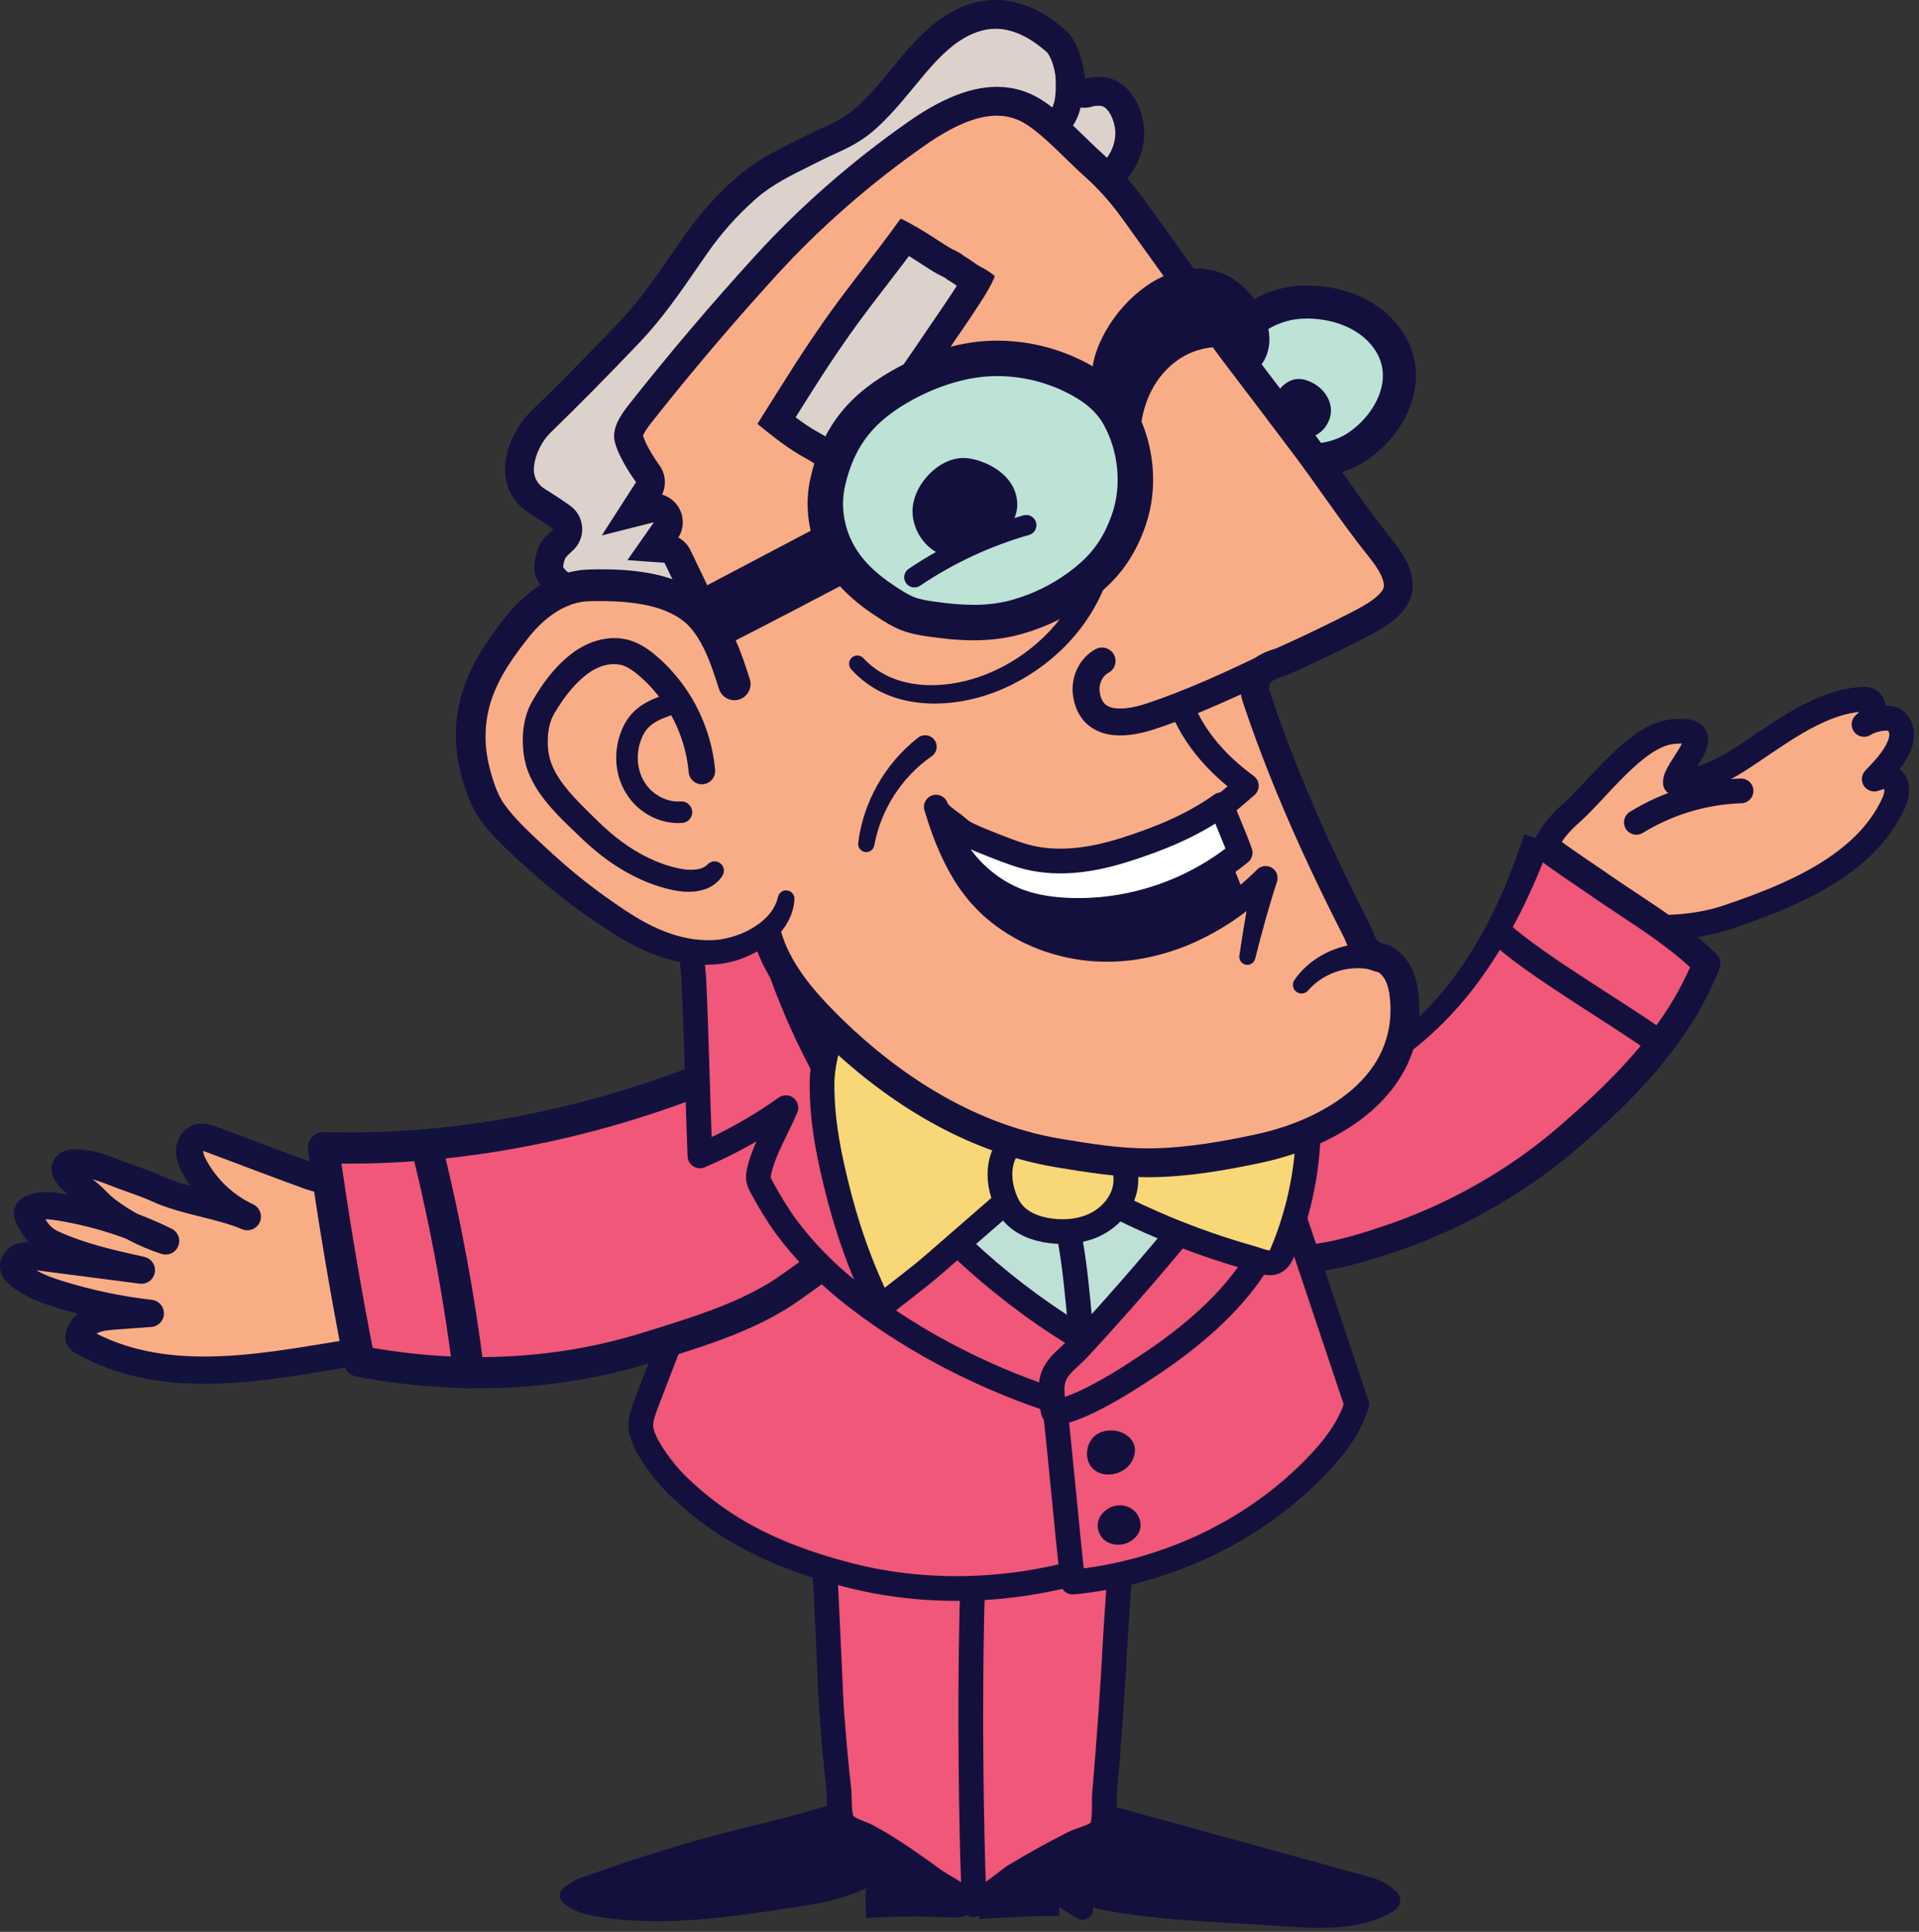 <?xml version="1.0" encoding="UTF-8" standalone="no"?>
<svg xmlns="http://www.w3.org/2000/svg" xmlns:xlink="http://www.w3.org/1999/xlink" xmlns:serif="http://www.serif.com/" width="100%" height="100%" viewBox="0 0 298 300" version="1.1" xml:space="preserve" style="fill-rule:evenodd;clip-rule:evenodd;stroke-linecap:round;stroke-linejoin:round;stroke-miterlimit:10;">
    <rect x="0" y="0" width="298" height="300" fill="#333333" stroke="none"/>
    <g transform="matrix(1,0,0,1,-400.749,-189.009)">
        <g transform="matrix(1,0,0,1,-8437.19,-316.484)">
            <g transform="matrix(1.208,-2.48839e-33,2.48839e-33,1.208,8760.05,459.736)">
                <g>
                    <g transform="matrix(1,0,0,1,200.374,283.325)">
                        <path d="M0,-6.854L-3.467,-4.123L3.278,0L0,-6.854Z" style="fill:rgb(20,16,61);fill-rule:nonzero;stroke:rgb(20,16,61);stroke-width:2.69px;"></path>
                    </g>
                    <g transform="matrix(1,0,0,1,281.14,153.726)">
                        <path d="M0,-21.828C3.688,-21.435 -1.437,-16.907 -1.29,-15.204C-0.913,-15.103 -0.55,-15.131 -0.169,-15.211C2.23,-15.718 4.538,-16.656 6.61,-17.968C11.352,-20.968 16.788,-25.542 22.617,-25.949C22.979,-25.974 23.366,-25.967 23.675,-25.776C24.195,-25.456 24.307,-24.71 24.089,-24.14C23.872,-23.57 23.408,-23.135 22.959,-22.721C23.954,-23.313 25.134,-23.588 26.289,-23.496C26.509,-23.479 26.743,-23.443 26.91,-23.298C29.561,-21.002 25.581,-17.034 24.279,-15.693C24.955,-15.932 25.725,-16.167 26.363,-15.839C27.381,-15.316 27.295,-13.816 26.834,-12.768C23.226,-4.56 13.311,-0.607 5.459,2.044C-0.769,4.146 -9.261,3.811 -14.933,0.387C-20.406,-2.916 -18.909,-7.603 -14.76,-11.245C-11.357,-14.234 -6.422,-21.197 -1.843,-21.765C-1.07,-21.861 -0.465,-21.877 0,-21.828" style="fill:rgb(249,173,134);fill-rule:nonzero;"></path>
                    </g>
                    <g transform="matrix(1,0,0,1,281.14,153.726)">
                        <path d="M0,-21.828C3.688,-21.435 -1.437,-16.907 -1.29,-15.204C-0.913,-15.103 -0.55,-15.131 -0.169,-15.211C2.23,-15.718 4.538,-16.656 6.61,-17.968C11.352,-20.968 16.788,-25.542 22.617,-25.949C22.979,-25.974 23.366,-25.967 23.675,-25.776C24.195,-25.456 24.307,-24.71 24.089,-24.14C23.872,-23.57 23.408,-23.135 22.959,-22.721C23.954,-23.313 25.134,-23.588 26.289,-23.496C26.509,-23.479 26.743,-23.443 26.91,-23.298C29.561,-21.002 25.581,-17.034 24.279,-15.693C24.955,-15.932 25.725,-16.167 26.363,-15.839C27.381,-15.316 27.295,-13.816 26.834,-12.768C23.226,-4.56 13.311,-0.607 5.459,2.044C-0.769,4.146 -9.261,3.811 -14.933,0.387C-20.406,-2.916 -18.909,-7.603 -14.76,-11.245C-11.357,-14.234 -6.422,-21.197 -1.843,-21.765C-1.07,-21.861 -0.465,-21.877 0,-21.828Z" style="fill:none;fill-rule:nonzero;stroke:rgb(20,16,61);stroke-width:3.18px;"></path>
                    </g>
                    <g transform="matrix(1,0,0,1,262.108,200.831)">
                        <path d="M0,-55.112C-0.172,-54.626 6.659,-50.139 7.372,-49.632C12.173,-46.234 17.601,-43.198 21.748,-39.046C18.141,-29.889 10.937,-22.648 3.437,-16.277C-2.977,-10.829 -10.873,-6.427 -18.854,-3.734C-24.39,-1.865 -30.726,0 -36.489,-1.756C-40.543,-2.992 -41.606,-6.226 -42.6,-9.934C-42.844,-10.848 -43.059,-11.777 -43.083,-12.722C-43.129,-14.613 -42.41,-16.43 -41.702,-18.186C-41.393,-18.952 -41.058,-19.755 -40.411,-20.27C-39.857,-20.711 -39.143,-20.885 -38.453,-21.047C-35.391,-21.767 -32.328,-22.487 -29.265,-23.208C-25.029,-24.204 -21.392,-25.682 -17.861,-28.265C-14.587,-30.662 -11.723,-33.6 -9.293,-36.844C-5.182,-42.333 -2.288,-48.646 0,-55.112" style="fill:rgb(240,87,120);fill-rule:nonzero;"></path>
                    </g>
                    <g transform="matrix(1,0,0,1,263.785,200.058)">
                        <path d="M0,-53.745C-1.154,-50.745 -2.4,-47.765 -3.86,-44.875C-5.32,-41.988 -6.941,-39.163 -8.85,-36.521C-10.742,-33.869 -12.918,-31.407 -15.336,-29.203C-16.548,-28.101 -17.823,-27.075 -19.175,-26.132C-20.531,-25.188 -21.966,-24.343 -23.463,-23.637C-24.958,-22.925 -26.51,-22.349 -28.079,-21.88C-28.864,-21.647 -29.654,-21.438 -30.444,-21.248C-31.222,-21.052 -31.979,-20.849 -32.739,-20.613C-34.255,-20.146 -35.76,-19.635 -37.294,-19.245C-38.061,-19.05 -38.833,-18.873 -39.602,-18.688C-39.995,-18.594 -40.328,-18.514 -40.579,-18.425C-40.834,-18.335 -40.981,-18.245 -41.07,-18.166C-41.168,-18.081 -41.289,-17.93 -41.417,-17.694C-41.545,-17.458 -41.674,-17.152 -41.816,-16.792C-42.107,-16.062 -42.386,-15.359 -42.6,-14.68C-42.818,-14 -42.973,-13.343 -43.032,-12.717C-43.063,-12.404 -43.068,-12.103 -43.05,-11.801C-43.031,-11.495 -42.985,-11.175 -42.921,-10.842C-42.856,-10.507 -42.772,-10.161 -42.677,-9.8C-42.579,-9.441 -42.475,-9.053 -42.369,-8.694C-42.158,-7.962 -41.937,-7.255 -41.673,-6.607C-41.15,-5.298 -40.466,-4.248 -39.515,-3.559C-39.39,-3.479 -39.279,-3.382 -39.146,-3.31L-38.753,-3.087L-38.33,-2.899C-38.192,-2.831 -38.031,-2.793 -37.884,-2.736L-37.658,-2.657L-37.404,-2.591L-36.896,-2.458C-36.558,-2.364 -36.205,-2.324 -35.86,-2.251C-34.465,-2.023 -33.015,-1.995 -31.553,-2.121C-28.622,-2.369 -25.67,-3.177 -22.722,-4.138C-21.233,-4.624 -19.781,-5.122 -18.347,-5.682C-16.915,-6.248 -15.496,-6.851 -14.102,-7.51C-11.314,-8.828 -8.61,-10.327 -6.025,-12.004C-4.735,-12.846 -3.464,-13.718 -2.241,-14.65C-1.931,-14.877 -1.628,-15.114 -1.328,-15.353C-1.027,-15.592 -0.72,-15.824 -0.425,-16.07L0.461,-16.805L1.35,-17.566C3.718,-19.609 6.016,-21.706 8.167,-23.925C10.327,-26.135 12.311,-28.488 14.067,-30.978C15.821,-33.47 17.284,-36.136 18.415,-38.925L18.811,-37.015L18.81,-37.016C18.054,-37.765 17.255,-38.482 16.423,-39.175C15.587,-39.865 14.718,-40.527 13.83,-41.175C12.046,-42.467 10.178,-43.694 8.289,-44.945C7.345,-45.571 6.396,-46.206 5.45,-46.859L4.74,-47.355L4.073,-47.811L2.665,-48.763C1.724,-49.404 0.784,-50.051 -0.154,-50.723C-0.624,-51.06 -1.092,-51.402 -1.568,-51.769C-1.806,-51.954 -2.044,-52.142 -2.298,-52.36C-2.426,-52.471 -2.555,-52.584 -2.71,-52.738C-2.788,-52.818 -2.872,-52.903 -2.984,-53.041L-3.081,-53.172C-3.111,-53.211 -3.168,-53.303 -3.206,-53.369C-3.221,-53.392 -3.265,-53.479 -3.29,-53.538L-3.332,-53.637C-3.344,-53.67 -3.355,-53.695 -3.378,-53.773C-3.417,-53.904 -3.443,-54.042 -3.455,-54.177C-3.474,-54.412 -3.439,-54.699 -3.355,-54.932L0,-53.745ZM0,-53.745C0.082,-53.962 0.115,-54.232 0.094,-54.448C0.086,-54.566 0.064,-54.687 0.03,-54.8L-0.008,-54.912L-0.039,-54.986C-0.057,-55.03 -0.096,-55.099 -0.101,-55.108C-0.118,-55.145 -0.16,-55.205 -0.168,-55.216C-0.178,-55.232 -0.194,-55.253 -0.202,-55.262C-0.225,-55.29 -0.211,-55.273 -0.19,-55.253C-0.146,-55.207 -0.063,-55.132 0.023,-55.058C0.198,-54.908 0.402,-54.745 0.61,-54.585C1.029,-54.262 1.472,-53.937 1.92,-53.615C2.818,-52.972 3.74,-52.337 4.667,-51.706L6.065,-50.76L6.796,-50.26L7.476,-49.786C8.389,-49.156 9.317,-48.534 10.256,-47.912C12.133,-46.667 14.044,-45.414 15.92,-44.056C16.857,-43.372 17.785,-42.666 18.693,-41.917C19.597,-41.164 20.48,-40.371 21.329,-39.531L21.33,-39.53C21.85,-39.026 21.987,-38.274 21.735,-37.641L21.726,-37.62C20.495,-34.536 18.898,-31.614 17.022,-28.921C15.142,-26.231 13.041,-23.723 10.787,-21.396C8.54,-19.062 6.174,-16.87 3.739,-14.79L2.824,-14.009L1.882,-13.231C1.569,-12.969 1.244,-12.725 0.925,-12.472C0.605,-12.219 0.284,-11.969 -0.044,-11.73C-1.34,-10.745 -2.683,-9.828 -4.044,-8.943C-6.772,-7.179 -9.62,-5.608 -12.557,-4.225C-14.025,-3.534 -15.522,-2.902 -17.033,-2.307C-18.55,-1.72 -20.092,-1.19 -21.614,-0.702C-24.683,0.271 -27.883,1.146 -31.273,1.413C-32.964,1.545 -34.704,1.507 -36.431,1.213C-36.861,1.124 -37.295,1.065 -37.721,0.946L-38.359,0.774L-38.679,0.688L-39.013,0.571C-39.235,0.488 -39.459,0.423 -39.679,0.32L-40.336,0.019L-40.974,-0.346C-41.186,-0.468 -41.383,-0.624 -41.586,-0.764C-42.382,-1.357 -43.07,-2.097 -43.608,-2.889C-44.149,-3.682 -44.551,-4.515 -44.875,-5.334C-45.2,-6.155 -45.443,-6.963 -45.667,-7.754C-45.781,-8.155 -45.879,-8.532 -45.986,-8.936C-46.09,-9.34 -46.191,-9.764 -46.274,-10.207C-46.356,-10.652 -46.421,-11.115 -46.448,-11.601C-46.475,-12.088 -46.461,-12.582 -46.411,-13.054C-46.313,-14.005 -46.086,-14.893 -45.816,-15.717C-45.547,-16.545 -45.234,-17.312 -44.935,-18.05C-44.782,-18.424 -44.609,-18.85 -44.356,-19.31C-44.104,-19.765 -43.758,-20.268 -43.254,-20.701C-42.744,-21.141 -42.168,-21.409 -41.678,-21.577C-41.18,-21.746 -40.74,-21.841 -40.364,-21.929C-39.592,-22.105 -38.823,-22.291 -38.05,-22.459C-36.503,-22.792 -34.927,-23.006 -33.362,-23.264C-32.971,-23.327 -32.581,-23.398 -32.193,-23.476C-31.807,-23.55 -31.41,-23.63 -31.037,-23.72C-30.287,-23.891 -29.551,-24.104 -28.819,-24.324C-27.36,-24.773 -25.94,-25.314 -24.583,-25.974C-23.224,-26.632 -21.922,-27.399 -20.697,-28.286C-19.466,-29.171 -18.284,-30.152 -17.17,-31.195C-14.931,-33.281 -12.96,-35.65 -11.236,-38.192C-7.76,-43.273 -5.292,-49.019 -3.355,-54.932L0,-53.745Z" style="fill:rgb(20,16,61);fill-rule:nonzero;"></path>
                    </g>
                    <g transform="matrix(0.823,0.568,0.568,-0.823,263.102,153.28)">
                        <path d="M-2.191,-7.04C4.31,-7.875 16.066,-6.901 22.619,-7.04" style="fill:white;fill-rule:nonzero;stroke:rgb(20,16,61);stroke-width:3.32px;"></path>
                    </g>
                    <g transform="matrix(1,0,0,1,188.909,274.762)">
                        <path d="M0,4.141C0.032,5.92 -0.267,7.657 -0.24,9.403C-0.961,9.679 -1.76,9.636 -2.532,9.598C-6.062,9.427 -9.602,9.461 -13.128,9.703C-13.084,9.334 -13.289,5.971 -13.029,5.853C-14.659,6.591 -16.364,7.164 -18.108,7.562C-19.317,7.837 -20.544,8.029 -21.77,8.219C-30.23,9.537 -38.85,10.855 -47.313,9.563C-48.973,9.31 -50.703,8.914 -51.945,7.786C-52.197,7.555 -52.435,7.278 -52.487,6.941C-52.577,6.37 -52.112,5.863 -51.628,5.546C-51.22,5.279 -50.606,4.839 -50.187,4.687C-44.32,2.549 -38.41,0.653 -32.4,-0.976C-26.54,-2.564 -20.521,-3.667 -14.873,-5.953C-14.084,-6.272 -13.253,-6.621 -12.412,-6.494C-10.646,-6.225 -9.139,-6.714 -7.37,-6.468C-5.601,-6.222 -3.836,-5.498 -2.671,-4.144C-1.41,-2.679 -0.996,-0.69 -0.625,1.205C-0.403,2.345 -0.021,2.98 0,4.141" style="fill:rgb(20,16,61);fill-rule:nonzero;"></path>
                    </g>
                    <g transform="matrix(1,0,0,1,225.872,269.063)">
                        <path d="M0,16.208C5.447,16.52 12.241,17.54 17.237,14.794C17.606,14.591 17.972,14.359 18.235,14.03C18.833,13.283 18.683,12.462 17.991,11.87C16.951,10.981 16.007,10.472 14.669,10.104C7.071,8.009 -0.528,5.914 -8.127,3.819L-16.544,1.499C-17.795,1.154 -19.167,0.924 -20.314,0.316C-21.369,-0.244 -22.365,-0.585 -23.583,-0.699C-26.318,-0.956 -29.618,-1.332 -32.256,-0.404C-33.575,0.06 -34.796,0.957 -35.371,2.231C-35.486,2.487 -35.585,2.399 -35.351,2.553C-35.117,2.706 -35.417,5.299 -35.425,5.67C-35.448,6.848 -35.446,8.026 -35.482,9.203C-35.547,11.303 -35.539,13.4 -35.493,15.516C-32.079,15.278 -28.659,15.138 -25.237,15.092C-25.207,14.145 -25.249,13.276 -25.417,12.357C-25.236,13.346 -22.198,13.713 -21.444,13.904C-19.677,14.352 -17.882,14.68 -16.078,14.93C-10.908,15.645 -5.623,15.893 -0.414,16.184C-0.276,16.191 -0.139,16.199 0,16.208" style="fill:rgb(20,16,61);fill-rule:nonzero;"></path>
                    </g>
                    <g transform="matrix(1,0,0,1,169.474,192.223)">
                        <path d="M0,-11.778C1.904,-7.579 3.88,-3.387 6.468,0.428C11.408,7.707 18.441,13.384 26.092,17.725C27.579,18.569 29.157,19.384 30.865,19.461C32.514,19.535 34.116,18.909 35.58,18.146C37.667,17.056 39.59,15.669 41.371,14.128C49.453,7.133 54.529,-3.225 55.105,-13.898C55.128,-14.317 55.143,-14.745 55.028,-15.149C54.788,-15.989 54.038,-16.569 53.318,-17.065C47.326,-21.195 40.387,-23.739 33.399,-25.773C22.355,-28.986 10.921,-31.036 -0.581,-31.102C-2.053,-31.11 -4.232,-31.313 -5.584,-30.621C-6.852,-29.973 -5.901,-27.937 -5.631,-26.829C-4.814,-23.482 -3.633,-20.236 -2.313,-17.058C-1.576,-15.283 -0.793,-13.528 0,-11.778" style="fill:rgb(191,225,213);fill-rule:nonzero;"></path>
                    </g>
                    <g transform="matrix(1,0,0,1,169.474,192.223)">
                        <path d="M0,-11.778C1.904,-7.579 3.88,-3.387 6.468,0.428C11.408,7.707 18.441,13.384 26.092,17.725C27.579,18.569 29.157,19.384 30.865,19.461C32.514,19.535 34.116,18.909 35.58,18.146C37.667,17.056 39.59,15.669 41.371,14.128C49.453,7.133 54.529,-3.225 55.105,-13.898C55.128,-14.317 55.143,-14.745 55.028,-15.149C54.788,-15.989 54.038,-16.569 53.318,-17.065C47.326,-21.195 40.387,-23.739 33.399,-25.773C22.355,-28.986 10.921,-31.036 -0.581,-31.102C-2.053,-31.11 -4.232,-31.313 -5.584,-30.621C-6.852,-29.973 -5.901,-27.937 -5.631,-26.829C-4.814,-23.482 -3.633,-20.236 -2.313,-17.058C-1.576,-15.283 -0.793,-13.528 0,-11.778Z" style="fill:none;fill-rule:nonzero;stroke:rgb(20,16,61);stroke-width:2.62px;"></path>
                    </g>
                    <g transform="matrix(1,0,0,1,189.586,237.051)">
                        <path d="M0,45.699C0.022,45.493 -4.305,43.031 -4.758,42.706C-7.576,40.687 -10.575,38.484 -13.646,36.862C-14.53,36.395 -16.251,36.008 -16.771,35.086C-17.323,34.104 -17.153,31.962 -17.28,30.83C-17.661,27.441 -17.962,24.043 -18.211,20.642C-18.335,18.935 -19.082,0.412 -19.261,0.401C-17.555,0.504 -15.915,0.057 -14.221,0.027C-12.662,0 -11.102,0.009 -9.542,0.053C-7.393,0.115 -5.246,0.245 -3.104,0.443C-2.036,0.542 1.027,0.478 1.004,2.23C0.847,14.659 0.689,27.089 0.531,39.518C0.505,41.544 0.217,43.685 0,45.699Z" style="fill:rgb(240,87,120);fill-rule:nonzero;stroke:rgb(20,16,61);stroke-width:3.18px;"></path>
                    </g>
                    <g transform="matrix(1,0,0,1,200.685,282.109)">
                        <path d="M0,-45.512C-0.702,-45.479 -1.428,-45.388 -2.261,-45.217C-4.23,-44.811 -6.199,-44.359 -8.067,-43.6C-8.983,-43.229 -11.006,-42.55 -11.311,-41.488C-11.422,-41.101 -11.199,-40.47 -11.183,-40.066C-11.15,-39.179 -11.228,-38.274 -11.247,-37.387C-11.395,-30.528 -11.432,-23.666 -11.357,-16.805C-11.298,-11.261 -11.213,-5.707 -10.961,-0.168C-10.055,0.098 -7.669,-1.959 -6.84,-2.452C-5.177,-3.443 -3.5,-4.41 -1.81,-5.356C-0.179,-6.269 1.465,-7.161 3.119,-8.033C4.299,-8.654 5.927,-8.651 6.078,-10.166C7.178,-21.271 7.465,-32.456 6.935,-43.602C6.918,-43.938 6.883,-44.314 6.628,-44.533C6.457,-44.678 6.222,-44.72 6,-44.756C3.973,-45.085 2.076,-45.61 0,-45.512" style="fill:rgb(240,87,120);fill-rule:nonzero;"></path>
                    </g>
                    <g transform="matrix(1,0,0,1,200.685,282.109)">
                        <path d="M0,-45.512C-0.702,-45.479 -1.428,-45.388 -2.261,-45.217C-4.23,-44.811 -6.199,-44.359 -8.067,-43.6C-8.983,-43.229 -11.006,-42.55 -11.311,-41.488C-11.422,-41.101 -11.199,-40.47 -11.183,-40.066C-11.15,-39.179 -11.228,-38.274 -11.247,-37.387C-11.395,-30.528 -11.432,-23.666 -11.357,-16.805C-11.298,-11.261 -11.213,-5.707 -10.961,-0.168C-10.055,0.098 -7.669,-1.959 -6.84,-2.452C-5.177,-3.443 -3.5,-4.41 -1.81,-5.356C-0.179,-6.269 1.465,-7.161 3.119,-8.033C4.299,-8.654 5.927,-8.651 6.078,-10.166C7.178,-21.271 7.465,-32.456 6.935,-43.602C6.918,-43.938 6.883,-44.314 6.628,-44.533C6.457,-44.678 6.222,-44.72 6,-44.756C3.973,-45.085 2.076,-45.61 0,-45.512Z" style="fill:none;fill-rule:nonzero;stroke:rgb(20,16,61);stroke-width:0.28px;stroke-linecap:butt;stroke-linejoin:miter;"></path>
                    </g>
                    <g transform="matrix(1,0,0,1,200.692,282.241)">
                        <path d="M0,-45.421C-2.764,-45.316 -5.5,-44.786 -8.094,-43.733C-9.009,-43.361 -11.032,-42.683 -11.337,-41.62C-11.449,-41.234 -11.225,-40.603 -11.209,-40.198C-11.177,-39.312 -11.254,-38.406 -11.273,-37.52C-11.42,-30.66 -11.458,-23.799 -11.384,-16.938C-11.324,-11.394 -11.24,-5.84 -10.988,-0.301C-9.608,0.104 -6.859,-2.58 -5.684,-3.281C-3.284,-4.713 -0.85,-6.089 1.649,-7.343L1.823,-7.431C2.698,-7.873 4.769,-8.317 5.291,-9.115C5.931,-10.097 5.671,-12.595 5.773,-13.76C6.071,-17.18 6.339,-20.603 6.578,-24.026C6.816,-27.451 7.025,-30.878 7.205,-34.306C7.251,-35.186 7.951,-44.32 7.648,-44.389C5.048,-44.978 2.687,-45.525 0,-45.421Z" style="fill:none;fill-rule:nonzero;stroke:rgb(20,16,61);stroke-width:3.18px;"></path>
                    </g>
                    <g transform="matrix(1,0,0,1,203.642,177.634)">
                        <path d="M0,62.191C-9.688,64.955 -20.313,65.25 -30.09,62.725C-35.554,61.314 -40.915,59.352 -45.684,56.292C-48.058,54.768 -50.262,52.991 -52.271,51.01C-53.736,49.566 -56.767,45.765 -56.786,43.567C-56.795,42.535 -56.42,41.542 -56.051,40.579C-50.809,26.896 -45.563,13.206 -39.585,-0.171C-38.294,-3.059 -36.172,0.358 -35.24,1.806C-33.972,3.775 -32.854,5.837 -31.628,7.833C-24.913,18.761 -14.856,27.605 -3.16,32.87C-2.513,41.802 -1.318,53.334 0,62.191Z" style="fill:rgb(240,87,120);fill-rule:nonzero;stroke:rgb(20,16,61);stroke-width:3.18px;"></path>
                    </g>
                    <g transform="matrix(1,0,0,1,238.89,207.465)">
                        <path d="M0,10.954C-0.99,14.133 -3.136,16.822 -5.47,19.196C-13.683,27.552 -24.843,32.619 -36.5,33.801C-37.343,26.269 -37.964,18.787 -38.808,11.256C-38.397,10.977 -37.987,10.699 -37.576,10.421C-35.03,8.694 -32.476,6.962 -30.171,4.923C-28.272,3.242 -26.554,1.363 -24.938,-0.592C-19.873,-6.717 -15.766,-13.633 -12.812,-21.012C-12.659,-21.395 -12.763,-21.855 -12.572,-22.221C-12.381,-22.585 -11.924,-22.847 -11.548,-22.677C-11.243,-22.538 -11.107,-22.188 -11,-21.87C-7.371,-11.074 -3.629,0.159 0,10.954Z" style="fill:rgb(240,87,120);fill-rule:nonzero;stroke:rgb(20,16,61);stroke-width:3.18px;"></path>
                    </g>
                    <g transform="matrix(1,0,0,1,91.739,215.702)">
                        <path d="M0,-31.319C-0.583,-31.537 -1.225,-31.756 -1.813,-31.553C-2.49,-31.319 -2.881,-30.564 -2.889,-29.847C-2.897,-29.131 -2.596,-28.449 -2.255,-27.817C-0.752,-25.035 1.666,-22.756 4.532,-21.421C0.814,-22.979 -3.428,-23.338 -7.097,-25.018C-8.647,-25.728 -10.281,-26.214 -11.883,-26.839C-13.718,-27.554 -15.593,-28.304 -17.591,-28.336C-18.145,-28.344 -18.857,-28.15 -18.896,-27.598C-18.911,-27.37 -18.794,-27.155 -18.671,-26.962C-17.959,-25.845 -17.001,-25.301 -16.005,-24.505C-15.128,-23.802 -14.436,-22.925 -13.52,-22.237C-11.241,-20.522 -8.682,-19.177 -5.969,-18.295C-10.212,-20.386 -14.763,-21.851 -19.429,-22.627C-20.662,-22.832 -21.971,-22.981 -23.128,-22.506C-23.358,-22.412 -23.595,-22.276 -23.688,-22.047C-23.796,-21.778 -23.675,-21.476 -23.537,-21.223C-22.733,-19.757 -22.055,-18.647 -20.489,-17.927C-16.879,-16.269 -12.966,-15.399 -9.088,-14.54C-13.658,-15.132 -18.228,-15.724 -22.799,-16.316C-23.391,-16.392 -24.008,-16.466 -24.571,-16.267C-25.133,-16.069 -25.616,-15.505 -25.511,-14.918C-25.443,-14.532 -25.149,-14.229 -24.852,-13.974C-23.358,-12.697 -21.461,-12.004 -19.583,-11.424C-15.789,-10.253 -11.884,-9.434 -7.937,-8.986C-9.454,-8.874 -10.97,-8.761 -12.486,-8.649C-13.432,-8.578 -14.397,-8.505 -15.271,-8.133C-16.143,-7.763 -16.923,-7.037 -17.099,-6.106C-17.128,-5.955 -17.138,-5.788 -17.057,-5.658C-16.996,-5.561 -16.892,-5.499 -16.792,-5.441C-6.567,0.437 5.626,-1.896 16.608,-3.692C19.632,-4.187 22.957,-5.192 24.42,-7.883C25.059,-9.058 25.254,-10.418 25.364,-11.75C25.508,-13.472 25.529,-15.205 25.426,-16.93C25.352,-18.169 25.206,-19.438 24.63,-20.538C24.133,-21.489 23.343,-22.256 22.502,-22.922C20.957,-24.146 19.159,-25.132 17.268,-25.705C15.707,-26.177 14.221,-26.028 12.663,-26.59C8.426,-28.12 4.22,-29.744 0,-31.319" style="fill:rgb(249,173,133);fill-rule:nonzero;"></path>
                    </g>
                    <g transform="matrix(1,0,0,1,91.739,215.702)">
                        <path d="M0,-31.319C-0.583,-31.537 -1.225,-31.756 -1.813,-31.553C-2.49,-31.319 -2.881,-30.564 -2.889,-29.847C-2.897,-29.131 -2.596,-28.449 -2.255,-27.817C-0.752,-25.035 1.666,-22.756 4.532,-21.421C0.814,-22.979 -3.428,-23.338 -7.097,-25.018C-8.647,-25.728 -10.281,-26.214 -11.883,-26.839C-13.718,-27.554 -15.593,-28.304 -17.591,-28.336C-18.145,-28.344 -18.857,-28.15 -18.896,-27.598C-18.911,-27.37 -18.794,-27.155 -18.671,-26.962C-17.959,-25.845 -17.001,-25.301 -16.005,-24.505C-15.128,-23.802 -14.436,-22.925 -13.52,-22.237C-11.241,-20.522 -8.682,-19.177 -5.969,-18.295C-10.212,-20.386 -14.763,-21.851 -19.429,-22.627C-20.662,-22.832 -21.971,-22.981 -23.128,-22.506C-23.358,-22.412 -23.595,-22.276 -23.688,-22.047C-23.796,-21.778 -23.675,-21.476 -23.537,-21.223C-22.733,-19.757 -22.055,-18.647 -20.489,-17.927C-16.879,-16.269 -12.966,-15.399 -9.088,-14.54C-13.658,-15.132 -18.228,-15.724 -22.799,-16.316C-23.391,-16.392 -24.008,-16.466 -24.571,-16.267C-25.133,-16.069 -25.616,-15.505 -25.511,-14.918C-25.443,-14.532 -25.149,-14.229 -24.852,-13.974C-23.358,-12.697 -21.461,-12.004 -19.583,-11.424C-15.789,-10.253 -11.884,-9.434 -7.937,-8.986C-9.454,-8.874 -10.97,-8.761 -12.486,-8.649C-13.432,-8.578 -14.397,-8.505 -15.271,-8.133C-16.143,-7.763 -16.923,-7.037 -17.099,-6.106C-17.128,-5.955 -17.138,-5.788 -17.057,-5.658C-16.996,-5.561 -16.892,-5.499 -16.792,-5.441C-6.567,0.437 5.626,-1.896 16.608,-3.692C19.632,-4.187 22.957,-5.192 24.42,-7.883C25.059,-9.058 25.254,-10.418 25.364,-11.75C25.508,-13.472 25.529,-15.205 25.426,-16.93C25.352,-18.169 25.206,-19.438 24.63,-20.538C24.133,-21.489 23.343,-22.256 22.502,-22.922C20.957,-24.146 19.159,-25.132 17.268,-25.705C15.707,-26.177 14.221,-26.028 12.663,-26.59C8.426,-28.12 4.22,-29.744 0,-31.319Z" style="fill:none;fill-rule:nonzero;stroke:rgb(19,17,62);stroke-width:3.5px;"></path>
                    </g>
                    <g transform="matrix(1,0,0,1,156.438,179.331)">
                        <path d="M0,28.912C-3.015,30.032 -6.092,30.955 -8.926,31.836C-20.809,35.523 -33.532,35.861 -45.758,33.552C-47.555,24.44 -49.095,15.279 -50.376,6.082C-31.872,6.663 -12.6,2.402 4.258,-5.249C6.968,-6.478 10.368,-6.949 13.304,-6.459C16.237,-5.968 19.031,-4.472 20.902,-2.159C23.857,1.492 24.182,6.826 22.451,11.192C20.07,17.194 14.679,20.432 9.719,24.012C6.874,26.066 3.478,27.621 0,28.912" style="fill:rgb(240,87,120);fill-rule:nonzero;"></path>
                    </g>
                    <g transform="matrix(1,0,0,1,156.438,179.331)">
                        <path d="M0,28.912C-3.015,30.032 -6.092,30.955 -8.926,31.836C-20.809,35.523 -33.532,35.861 -45.758,33.552C-47.555,24.44 -49.095,15.279 -50.376,6.082C-31.872,6.663 -12.6,2.402 4.258,-5.249C6.968,-6.478 10.368,-6.949 13.304,-6.459C16.237,-5.968 19.031,-4.472 20.902,-2.159C23.857,1.492 24.182,6.826 22.451,11.192C20.07,17.194 14.679,20.432 9.719,24.012C6.874,26.066 3.478,27.621 0,28.912Z" style="fill:none;fill-rule:nonzero;stroke:rgb(19,17,62);stroke-width:4px;"></path>
                    </g>
                    <g transform="matrix(0.181,0.983,0.983,-0.181,135.629,195.024)">
                        <path d="M-11.842,-14.225C-2.209,-13.661 7.455,-13.66 17.087,-14.225" style="fill:none;fill-rule:nonzero;stroke:rgb(19,17,62);stroke-width:4px;"></path>
                    </g>
                    <g transform="matrix(1,0,0,1,200.965,155.764)">
                        <path d="M0,62.484C-9.297,59.572 -18.441,54.973 -26.188,49.044C-26.528,48.784 -26.866,48.519 -27.2,48.251C-30.239,45.811 -33.031,43.04 -35.358,39.906C-36.521,38.34 -37.5,36.687 -38.438,34.98C-38.92,34.099 -39.147,33.713 -38.897,32.661C-38.261,29.858 -36.56,27.168 -35.462,24.516C-38.906,26.972 -42.618,29.051 -46.51,30.708C-46.813,23.08 -46.945,15.409 -47.308,7.804C-47.322,7.509 -47.609,4.972 -47.447,4.895C-44.233,3.337 -41.264,1.891 -38.234,0C-32.059,23.546 -15.817,44.271 5.569,55.896C3.872,58.061 1.698,60.32 0,62.484Z" style="fill:rgb(240,87,120);fill-rule:nonzero;stroke:rgb(20,16,61);stroke-width:3.18px;"></path>
                    </g>
                    <g transform="matrix(1,0,0,1,223.396,213.883)">
                        <path d="M0,-26.823C-0.928,-25.571 -1.848,-24.313 -2.821,-23.091C-8.353,-16.139 -14.141,-9.391 -20.166,-2.864C-22.1,-0.769 -23.978,-0.033 -23.729,3.198C-23.675,3.893 -23.596,4.585 -23.491,5.275C-23.476,5.371 -23.454,5.479 -23.373,5.532C-23.305,5.577 -23.216,5.571 -23.135,5.558C-20.956,5.207 -18.416,3.857 -16.479,2.777C-14.779,1.829 -13.148,0.768 -11.523,-0.302C-6.575,-3.561 -1.712,-7.506 1.736,-12.367C4.584,-16.383 5.976,-20.634 7.057,-25.354C7.366,-26.705 7.569,-28.135 7.169,-29.462C6.78,-30.757 5.424,-32.4 3.992,-31.725C2.448,-30.998 0.992,-28.163 0,-26.823" style="fill:rgb(240,87,120);fill-rule:nonzero;"></path>
                    </g>
                    <g transform="matrix(1,0,0,1,223.396,213.883)">
                        <path d="M0,-26.823C-0.928,-25.571 -1.848,-24.313 -2.821,-23.091C-8.353,-16.139 -14.141,-9.391 -20.166,-2.864C-22.1,-0.769 -23.978,-0.033 -23.729,3.198C-23.675,3.893 -23.596,4.585 -23.491,5.275C-23.476,5.371 -23.454,5.479 -23.373,5.532C-23.305,5.577 -23.216,5.571 -23.135,5.558C-20.956,5.207 -18.416,3.857 -16.479,2.777C-14.779,1.829 -13.148,0.768 -11.523,-0.302C-6.575,-3.561 -1.712,-7.506 1.736,-12.367C4.584,-16.383 5.976,-20.634 7.057,-25.354C7.366,-26.705 7.569,-28.135 7.169,-29.462C6.78,-30.757 5.424,-32.4 3.992,-31.725C2.448,-30.998 0.992,-28.163 0,-26.823Z" style="fill:none;fill-rule:nonzero;stroke:rgb(20,16,61);stroke-width:3.32px;"></path>
                    </g>
                    <g transform="matrix(1,0,0,1,204.228,222.874)">
                        <path d="M0,2.211C0.058,2.758 0.264,3.281 0.63,3.692C1.49,4.656 3.03,4.786 4.204,4.25C4.895,3.935 5.503,3.405 5.829,2.72C7.558,-0.921 1.75,-2.575 0.287,0.517C0.04,1.039 -0.061,1.638 0,2.211" style="fill:rgb(20,16,61);fill-rule:nonzero;"></path>
                    </g>
                    <g transform="matrix(0.219,0.976,0.976,-0.219,205.634,232.073)">
                        <path d="M3.257,-0.368C4.075,-0.087 4.644,0.706 4.841,1.548C5.146,2.851 4.516,4.403 3.257,4.855C2.335,5.187 1.235,4.86 0.584,4.126C-1.129,2.19 0.539,-1.299 3.257,-0.368" style="fill:rgb(20,16,61);fill-rule:nonzero;"></path>
                    </g>
                    <g transform="matrix(0.175,0.985,0.985,-0.175,210.969,195.524)">
                        <path d="M-8.139,-9.718C0.091,-8.445 6.772,-9.477 11.601,-9.718" style="fill:none;fill-rule:nonzero;stroke:rgb(20,16,61);stroke-width:3.18px;"></path>
                    </g>
                    <g transform="matrix(1,0,0,1,170.523,201.219)">
                        <path d="M0,-27.302C-0.206,-26.28 -0.352,-25.259 -0.368,-24.278C-0.39,-22.842 -0.32,-21.405 -0.182,-19.976C0.097,-17.085 0.684,-14.249 1.36,-11.43C2.729,-5.713 4.512,-0.602 7.108,4.715C9.438,2.79 11.813,1.101 14.098,-0.888C16.718,-3.167 19.338,-5.447 21.958,-7.726C23.283,-8.879 25.251,-10.294 25.51,-12.177C25.627,-13.031 25.219,-13.941 25.164,-14.812C25.09,-15.95 24.915,-17.103 24.3,-18.088C23.612,-19.191 22.48,-19.928 21.38,-20.62C14.978,-24.651 8.406,-28.409 1.686,-31.884C1.559,-31.949 1.413,-32.017 1.278,-31.969C1.116,-31.91 1.054,-31.717 1.015,-31.548C0.698,-30.2 0.291,-28.749 0,-27.302" style="fill:rgb(247,215,118);fill-rule:nonzero;"></path>
                    </g>
                    <g transform="matrix(1,0,0,1,170.523,201.219)">
                        <path d="M0,-27.302C-0.206,-26.28 -0.352,-25.259 -0.368,-24.278C-0.39,-22.842 -0.32,-21.405 -0.182,-19.976C0.097,-17.085 0.684,-14.249 1.36,-11.43C2.729,-5.713 4.512,-0.602 7.108,4.715C9.438,2.79 11.813,1.101 14.098,-0.888C16.718,-3.167 19.338,-5.447 21.958,-7.726C23.283,-8.879 25.251,-10.294 25.51,-12.177C25.627,-13.031 25.219,-13.941 25.164,-14.812C25.09,-15.95 24.915,-17.103 24.3,-18.088C23.612,-19.191 22.48,-19.928 21.38,-20.62C14.978,-24.651 8.406,-28.409 1.686,-31.884C1.559,-31.949 1.413,-32.017 1.278,-31.969C1.116,-31.91 1.054,-31.717 1.015,-31.548C0.698,-30.2 0.291,-28.749 0,-27.302Z" style="fill:none;fill-rule:nonzero;stroke:rgb(20,16,61);stroke-width:3.18px;"></path>
                    </g>
                    <g transform="matrix(1,0,0,1,224.951,197.927)">
                        <path d="M0,-23.946C1.323,-24.746 2.65,-25.541 3.98,-26.332C4.544,-26.666 5.259,-27.002 5.811,-26.64C6.177,-26.401 6.324,-25.936 6.437,-25.507C8.76,-16.688 7.834,-7.305 4.352,1.023C3.502,3.056 2.097,2.173 0.352,1.679C-3.452,0.605 -7.194,-0.701 -10.848,-2.232C-13.111,-3.179 -15.329,-4.222 -17.524,-5.324C-18.946,-6.038 -21.276,-6.735 -21.406,-8.695C-21.581,-11.333 -15.144,-14.386 -13.391,-15.534C-8.971,-18.432 -4.508,-21.22 0,-23.946" style="fill:rgb(247,215,118);fill-rule:nonzero;"></path>
                    </g>
                    <g transform="matrix(1,0,0,1,224.951,197.927)">
                        <path d="M0,-23.946C1.323,-24.746 2.65,-25.541 3.98,-26.332C4.544,-26.666 5.259,-27.002 5.811,-26.64C6.177,-26.401 6.324,-25.936 6.437,-25.507C8.76,-16.688 7.834,-7.305 4.352,1.023C3.502,3.056 2.097,2.173 0.352,1.679C-3.452,0.605 -7.194,-0.701 -10.848,-2.232C-13.111,-3.179 -15.329,-4.222 -17.524,-5.324C-18.946,-6.038 -21.276,-6.735 -21.406,-8.695C-21.581,-11.333 -15.144,-14.386 -13.391,-15.534C-8.971,-18.432 -4.508,-21.22 0,-23.946Z" style="fill:none;fill-rule:nonzero;stroke:rgb(20,16,61);stroke-width:3.18px;"></path>
                    </g>
                    <g transform="matrix(1,0,0,1,193.429,185.067)">
                        <path d="M0,6.322C0.26,7.155 0.623,7.966 1.17,8.645C2.333,10.091 4.208,10.789 6.047,11.035C7.989,11.294 10.023,11.106 11.79,10.262C13.558,9.419 15.031,7.876 15.568,5.992C16.479,2.79 14.399,-0.772 11.376,-2.168C5.304,-4.972 -2.262,-0.921 0,6.322Z" style="fill:rgb(247,215,118);fill-rule:nonzero;stroke:rgb(20,16,61);stroke-width:3.18px;"></path>
                    </g>
                    <g transform="matrix(1,0,0,1,161.901,39.725)">
                        <path d="M0,81.569C-4.117,80.503 -8.378,79.173 -12.986,77.517C-14.274,77.054 -15.62,76.554 -16.986,76.031C-17.297,75.912 -17.64,75.757 -18.003,75.593C-18.86,75.206 -19.831,74.767 -20.862,74.593C-21.36,74.508 -21.813,74.492 -22.214,74.477C-22.667,74.461 -23.025,74.447 -23.348,74.348C-24.178,74.093 -24.963,73.672 -25.62,73.131C-26.206,72.647 -26.612,72.127 -26.794,71.624C-27.006,71.041 -26.798,69.823 -26.33,68.907C-26.203,68.674 -25.605,68.043 -25.075,67.585C-24.644,67.214 -24.407,66.664 -24.434,66.095C-24.46,65.527 -24.746,65.001 -25.209,64.671C-26.394,63.827 -27.478,63.134 -28.473,62.511C-29.377,61.944 -30.088,61.028 -30.425,59.997C-31.213,57.585 -29.748,54.194 -27.939,52.437C-24.256,48.858 -20.758,45.316 -16.598,40.953C-13.765,37.982 -11.495,34.686 -9.3,31.499C-8.866,30.87 -8.431,30.238 -7.99,29.607C-6.097,26.895 -3.874,24.416 -1.382,22.238C0.79,20.34 3.359,19.07 6.08,17.726C6.581,17.479 7.083,17.231 7.584,16.977C8.089,16.723 8.604,16.487 9.104,16.26C10.601,15.575 12.15,14.868 13.656,13.558C15.55,11.91 17.13,9.99 18.657,8.133C20.616,5.752 22.466,3.503 24.859,1.898C26.738,0.639 28.654,0 30.556,0C33.143,0 35.765,1.16 38.348,3.448C39.65,4.602 40.127,7.474 40.191,8.39C40.231,8.952 40.524,9.468 40.988,9.788C41.302,10.004 41.671,10.117 42.044,10.117C42.223,10.117 42.402,10.091 42.577,10.038C42.578,10.038 43.104,9.891 43.777,9.891C44.187,9.891 44.556,9.945 44.876,10.051C46.584,10.618 47.635,12.863 47.789,14.787C47.952,16.822 47.116,18.952 45.551,20.485C41.378,24.57 36.011,27.764 30.819,30.853C29.241,31.792 27.609,32.763 26.043,33.741C17.158,39.288 8.509,45.423 0.337,51.977C-0.384,52.555 -1.219,53.133 -2.08,53.648C-2.482,53.888 -3.091,54.253 -3.551,54.883C-4.122,55.665 -4.253,56.551 -4.304,57.236C-4.52,60.149 -3.806,62.901 -3.116,65.561L-2.951,66.202C-1.657,71.239 -0.666,76.401 0,81.569" style="fill:rgb(220,210,203);fill-rule:nonzero;"></path>
                    </g>
                    <g transform="matrix(1,0,0,1,192.457,124.002)">
                        <path d="M0,-86.131C-2.227,-86.131 -4.487,-85.423 -6.729,-83.919C-11.326,-80.835 -13.985,-75.713 -18.117,-72.118C-19.892,-70.573 -21.787,-69.974 -23.807,-68.955C-27.077,-67.305 -30.383,-65.86 -33.158,-63.435C-35.761,-61.16 -38.087,-58.567 -40.066,-55.732C-42.76,-51.873 -45.227,-48.032 -48.496,-44.603C-52.306,-40.607 -55.827,-37.018 -59.787,-33.17C-62.077,-30.944 -63.777,-26.87 -62.743,-23.704C-62.277,-22.278 -61.287,-20.994 -60.013,-20.196C-58.921,-19.512 -57.91,-18.858 -56.841,-18.096C-56.841,-18.096 -58.147,-16.971 -58.535,-16.214C-59.133,-15.047 -59.55,-13.277 -59.092,-12.019C-58.76,-11.105 -58.106,-10.336 -57.355,-9.716C-56.501,-9.012 -55.506,-8.482 -54.449,-8.157C-53.507,-7.868 -52.65,-8.012 -51.727,-7.857C-50.549,-7.657 -49.319,-6.941 -48.205,-6.514C-46.864,-6.001 -45.519,-5.501 -44.168,-5.015C-39.475,-3.33 -34.712,-1.827 -29.872,-0.622C-29.548,-0.541 -29.143,-0.352 -29.188,-0.02C-29.161,-0.006 -29.133,0 -29.105,0C-28.897,0 -28.66,-0.351 -28.566,-0.554C-28.46,-0.784 -28.487,-1.05 -28.516,-1.302C-29.188,-7.11 -30.256,-12.873 -31.71,-18.536C-32.417,-21.284 -33.22,-24.076 -33.011,-26.904C-32.975,-27.394 -32.899,-27.904 -32.61,-28.3C-32.375,-28.622 -32.025,-28.835 -31.683,-29.039C-30.781,-29.578 -29.878,-30.196 -29.058,-30.854C-20.915,-37.385 -12.386,-43.435 -3.531,-48.964C3.16,-53.141 10.657,-56.949 16.292,-62.468C18.185,-64.321 19.292,-66.998 19.081,-69.638C18.87,-72.278 17.418,-75.151 14.905,-75.985C14.327,-76.177 13.741,-76.239 13.222,-76.239C12.234,-76.239 11.485,-76.013 11.485,-76.013C11.485,-76.013 11.204,-80.284 9.022,-82.217C6.165,-84.747 3.113,-86.131 0,-86.131M-55.235,-14.525L-55.233,-14.525L-55.235,-14.525M0,-82.423C2.121,-82.423 4.329,-81.42 6.563,-79.441C7.142,-78.929 7.685,-77.08 7.786,-75.763C7.853,-74.609 8.395,-73.55 9.353,-72.903C9.974,-72.485 10.673,-72.268 11.387,-72.268C11.767,-72.268 12.15,-72.329 12.529,-72.454C12.614,-72.474 12.892,-72.532 13.222,-72.532C13.498,-72.532 13.663,-72.491 13.737,-72.466C14.515,-72.208 15.271,-70.777 15.386,-69.342C15.503,-67.871 14.857,-66.252 13.698,-65.117C9.684,-61.186 4.413,-58.049 -0.686,-55.016C-2.272,-54.073 -3.913,-53.096 -5.494,-52.109C-14.442,-46.523 -23.15,-40.345 -31.378,-33.746C-32.035,-33.219 -32.799,-32.692 -33.587,-32.22C-34.086,-31.922 -34.922,-31.422 -35.605,-30.486C-36.461,-29.313 -36.645,-28.036 -36.709,-27.178C-36.947,-23.958 -36.16,-20.924 -35.466,-18.248C-35.411,-18.036 -35.356,-17.825 -35.302,-17.614C-34.257,-13.547 -33.413,-9.399 -32.782,-5.232C-36.011,-6.146 -39.357,-7.227 -42.915,-8.505C-44.191,-8.964 -45.524,-9.459 -46.879,-9.977C-47.14,-10.077 -47.458,-10.22 -47.795,-10.373C-48.707,-10.785 -49.841,-11.298 -51.108,-11.512C-51.726,-11.617 -52.267,-11.637 -52.702,-11.652C-52.941,-11.661 -53.27,-11.673 -53.358,-11.701C-53.959,-11.885 -54.525,-12.188 -54.996,-12.577C-55.373,-12.888 -55.524,-13.117 -55.58,-13.225C-55.588,-13.464 -55.487,-13.984 -55.283,-14.426C-55.123,-14.625 -54.729,-15.02 -54.422,-15.285C-53.559,-16.029 -53.084,-17.128 -53.137,-18.266C-53.189,-19.403 -53.761,-20.455 -54.689,-21.116C-55.914,-21.988 -57.025,-22.699 -58.044,-23.338C-58.571,-23.667 -59.021,-24.249 -59.219,-24.856C-59.707,-26.35 -58.765,-28.993 -57.203,-30.511C-53.497,-34.112 -49.984,-37.67 -45.813,-42.045C-42.878,-45.122 -40.566,-48.479 -38.33,-51.725C-37.898,-52.352 -37.465,-52.981 -37.026,-53.61C-35.218,-56.199 -33.096,-58.566 -30.718,-60.644C-28.728,-62.382 -26.264,-63.6 -23.654,-64.89C-23.148,-65.139 -22.642,-65.389 -22.136,-65.644C-21.664,-65.883 -21.187,-66.101 -20.682,-66.331C-19.14,-67.036 -17.391,-67.835 -15.684,-69.32C-13.672,-71.07 -12.042,-73.051 -10.466,-74.966C-8.597,-77.239 -6.831,-79.386 -4.664,-80.839C-3.097,-81.89 -1.527,-82.423 0,-82.423" style="fill:rgb(20,16,61);fill-rule:nonzero;"></path>
                    </g>
                    <g transform="matrix(1,0,0,1,243.06,92.248)">
                        <path d="M0,-10.476C-0.229,-10.831 -0.491,-11.18 -0.786,-11.522C-3.262,-14.387 -7.231,-15.639 -11.017,-15.538C-12.948,-15.487 -14.935,-14.918 -16.589,-13.919C-18.108,-13.002 -19.342,-11.384 -19.944,-9.733C-21.117,-6.516 -20.706,-2.833 -18.79,0.019C-17.263,2.291 -14.838,3.941 -12.165,4.527C-9.269,5.163 -6.106,4.527 -3.714,2.776C0.536,-0.337 2.97,-5.881 0,-10.476" style="fill:rgb(189,226,214);fill-rule:nonzero;"></path>
                    </g>
                    <g transform="matrix(1,0,0,1,243.06,92.248)">
                        <path d="M0,-10.476C-0.229,-10.831 -0.491,-11.18 -0.786,-11.522C-3.262,-14.387 -7.231,-15.639 -11.017,-15.538C-12.948,-15.487 -14.935,-14.918 -16.589,-13.919C-18.108,-13.002 -19.342,-11.384 -19.944,-9.733C-21.117,-6.516 -20.706,-2.833 -18.79,0.019C-17.263,2.291 -14.838,3.941 -12.165,4.527C-9.269,5.163 -6.106,4.527 -3.714,2.776C0.536,-0.337 2.97,-5.881 0,-10.476Z" style="fill:none;fill-rule:nonzero;stroke:rgb(20,16,61);stroke-width:4.25px;"></path>
                    </g>
                    <g transform="matrix(-0.194,0.981,0.981,0.194,232.044,86.162)">
                        <path d="M5.674,-2.939C7.098,-2.391 8.115,-0.918 8.118,0.607C8.121,2.133 7.103,3.612 5.674,4.146C2.932,5.17 0.647,2.838 0.493,0.208C0.346,-2.32 3.517,-3.771 5.674,-2.939" style="fill:rgb(20,16,61);fill-rule:nonzero;"></path>
                    </g>
                    <g transform="matrix(1,0,0,1,211.994,50.896)">
                        <path d="M0,136.465C-3.809,136.465 -7.479,135.862 -11.365,135.225C-24.698,133.035 -35.156,124.817 -41.581,118.308C-44.347,115.506 -47.686,111.693 -48.96,107.038C-49.33,105.687 -49.786,104.321 -50.227,102.999C-51.132,100.284 -52.069,97.477 -52.235,94.834C-52.435,91.703 -52.841,89.031 -53.517,86.424C-53.977,84.648 -54.496,82.871 -54.998,81.152C-56.505,75.991 -58.235,63.377 -58.252,63.25C-58.279,63.058 -58.335,62.871 -58.419,62.696L-60.427,58.527C-60.715,57.929 -61.301,57.53 -61.964,57.483L-63.469,57.374L-61.936,55.183C-61.492,54.548 -61.489,53.705 -61.929,53.067C-62.28,52.558 -62.854,52.266 -63.455,52.266C-63.605,52.266 -63.758,52.284 -63.909,52.322L-66.056,52.865L-64.193,49.967C-63.775,49.317 -63.805,48.476 -64.267,47.856C-64.796,47.146 -66.261,44.95 -66.68,43.359C-66.916,42.461 -66.06,41.213 -65.19,40.111C-60.153,33.723 -54.75,27.358 -49.132,21.191C-43.439,14.943 -36.924,9.23 -29.767,4.211C-25.727,1.378 -22.325,0 -19.367,0C-17.526,0 -15.862,0.525 -14.28,1.603C-12.591,2.756 -10.953,4.35 -9.369,5.892C-8.538,6.701 -7.679,7.537 -6.813,8.309C-5,9.926 -3.307,11.823 -1.78,13.947L5.013,23.397C5.894,24.623 6.748,25.899 7.573,27.132C8.701,28.819 9.868,30.563 11.144,32.24C14.161,36.205 17.28,40.305 20.37,44.425C21.632,46.109 22.878,47.861 24.083,49.556C25.928,52.152 27.836,54.835 29.877,57.377C30.935,58.695 32.042,60.264 32.221,61.898C32.464,64.106 30.385,65.641 26.951,67.401C24.824,68.49 22.651,69.555 20.49,70.564C19.413,71.068 18.312,71.57 17.217,72.057C17.14,72.091 16.941,72.154 16.781,72.204C15.876,72.489 13.992,73.081 13.797,75C13.718,75.783 13.939,76.444 14.086,76.88C16.105,82.892 18.534,88.988 21.509,95.516C22.827,98.407 24.284,101.444 25.839,104.545C26.198,105.26 26.56,105.974 26.924,106.686C26.976,106.787 27.063,107.002 27.14,107.191C27.468,107.999 27.84,108.915 28.569,109.499C29.087,109.915 29.672,110.06 30.142,110.175C30.245,110.201 30.397,110.239 30.465,110.262C30.838,110.469 31.214,110.783 31.555,111.173C31.76,111.408 31.942,111.663 32.096,111.929C32.679,112.938 32.989,114.248 33.071,116.052C33.553,126.685 23.693,132.618 14.304,134.626C10.189,135.506 5.315,136.412 0.367,136.463C0.244,136.464 0.122,136.465 0,136.465" style="fill:rgb(249,173,134);fill-rule:nonzero;"></path>
                    </g>
                    <g transform="matrix(1,0,0,1,192.627,189.214)">
                        <path d="M0,-140.172C-4.024,-140.172 -8.021,-138.04 -11.465,-135.625C-18.63,-130.6 -25.241,-124.845 -31.136,-118.376C-36.737,-112.227 -42.129,-105.886 -47.279,-99.355C-48.394,-97.941 -49.564,-96.23 -49.106,-94.488C-48.501,-92.188 -46.386,-89.354 -46.386,-89.354L-50.788,-82.505L-44.088,-84.198L-47.494,-79.33L-42.73,-78.987L-40.723,-74.818C-40.723,-74.818 -38.975,-62.001 -37.416,-56.663C-36.908,-54.923 -36.399,-53.183 -35.944,-51.429C-35.246,-48.73 -34.896,-46.147 -34.719,-43.367C-34.453,-39.147 -32.507,-34.899 -31.381,-30.791C-30.089,-26.072 -26.912,-22.13 -23.534,-18.708C-15.053,-10.116 -4.357,-3.245 7.702,-1.264C11.592,-0.626 15.409,0 19.368,0C19.497,0 19.625,0 19.753,-0.001C24.582,-0.051 29.349,-0.872 34.058,-1.879C44.161,-4.04 54.822,-10.619 54.29,-22.35C54.212,-24.07 53.93,-25.827 53.067,-27.318C52.852,-27.69 52.6,-28.041 52.318,-28.365C51.854,-28.896 51.304,-29.369 50.682,-29.705C50.237,-29.944 49.456,-29.976 49.095,-30.265C48.593,-30.668 48.237,-31.899 47.941,-32.476C47.58,-33.185 47.22,-33.894 46.863,-34.605C45.376,-37.568 43.938,-40.555 42.563,-43.571C39.815,-49.6 37.32,-55.747 35.21,-62.028C35.09,-62.385 34.97,-62.756 35.008,-63.13C35.104,-64.062 36.623,-64.249 37.338,-64.568C38.443,-65.06 39.545,-65.562 40.641,-66.074C42.834,-67.099 45.009,-68.164 47.163,-69.268C50.013,-70.728 53.846,-72.843 53.431,-76.623C53.204,-78.682 51.986,-80.487 50.689,-82.102C47.355,-86.255 44.427,-90.729 41.22,-95.005C38.161,-99.085 35.073,-103.142 31.986,-107.2C29.816,-110.053 27.988,-113.079 25.885,-116.003C23.621,-119.153 21.356,-122.303 19.092,-125.453C17.548,-127.601 15.755,-129.637 13.787,-131.393C11.293,-133.617 8.871,-136.378 6.131,-138.246C4.127,-139.613 2.06,-140.172 0,-140.172M0,-136.464C1.456,-136.464 2.778,-136.045 4.042,-135.183C5.598,-134.122 7.107,-132.653 8.705,-131.097C9.55,-130.275 10.424,-129.425 11.319,-128.626C13.031,-127.098 14.633,-125.303 16.082,-123.289L22.875,-113.839C23.737,-112.639 24.582,-111.377 25.398,-110.156C26.542,-108.446 27.725,-106.678 29.035,-104.956L29.063,-104.918C32.086,-100.945 35.211,-96.837 38.253,-92.78C39.501,-91.117 40.739,-89.375 41.937,-87.691C43.798,-85.073 45.723,-82.365 47.798,-79.78C48.637,-78.735 49.617,-77.385 49.745,-76.218C49.772,-75.972 49.817,-75.561 48.985,-74.781C48.09,-73.941 46.702,-73.198 45.472,-72.568C43.367,-71.489 41.214,-70.434 39.072,-69.434C38.019,-68.941 36.94,-68.45 35.867,-67.971C35.808,-67.95 35.685,-67.912 35.592,-67.882C34.614,-67.575 31.639,-66.64 31.319,-63.506C31.199,-62.326 31.522,-61.365 31.695,-60.848C33.736,-54.774 36.187,-48.619 39.188,-42.033C40.518,-39.118 41.984,-36.059 43.549,-32.942C43.908,-32.226 44.271,-31.511 44.635,-30.798C44.666,-30.733 44.736,-30.559 44.788,-30.431C45.161,-29.514 45.67,-28.259 46.776,-27.372C47.613,-26.701 48.521,-26.477 49.063,-26.343C49.07,-26.341 49.077,-26.339 49.084,-26.338C49.228,-26.234 49.379,-26.092 49.524,-25.926C49.651,-25.781 49.764,-25.625 49.858,-25.462C50.281,-24.73 50.519,-23.656 50.586,-22.182C50.777,-17.966 49.14,-14.31 45.72,-11.315C42.65,-8.627 38.233,-6.563 33.283,-5.505C29.258,-4.645 24.5,-3.758 19.715,-3.709C19.599,-3.708 19.483,-3.707 19.368,-3.707C15.709,-3.707 12.111,-4.297 8.302,-4.923C-4.539,-7.032 -14.663,-15 -20.896,-21.312C-23.502,-23.954 -26.644,-27.529 -27.806,-31.77C-28.188,-33.169 -28.652,-34.56 -29.102,-35.905C-30.009,-38.627 -30.867,-41.199 -31.019,-43.602C-31.225,-46.852 -31.649,-49.635 -32.355,-52.359C-32.824,-54.167 -33.348,-55.962 -33.857,-57.703C-35.321,-62.713 -37.032,-75.193 -37.049,-75.318C-37.102,-75.703 -37.214,-76.077 -37.382,-76.426L-39.39,-80.595C-39.73,-81.302 -40.278,-81.869 -40.943,-82.235C-40.163,-83.483 -40.194,-85.083 -41.036,-86.303C-41.53,-87.019 -42.244,-87.521 -43.041,-87.755C-42.453,-88.985 -42.584,-90.457 -43.415,-91.571C-43.925,-92.255 -45.125,-94.108 -45.487,-95.314C-45.432,-95.51 -45.21,-95.991 -44.368,-97.059C-39.357,-103.413 -33.983,-109.745 -28.395,-115.879C-22.793,-122.027 -16.381,-127.649 -9.336,-132.589C-5.618,-135.197 -2.563,-136.464 0,-136.464" style="fill:rgb(20,16,61);fill-rule:nonzero;"></path>
                    </g>
                    <g transform="matrix(1,0,0,1,158.883,147.785)">
                        <path d="M0,-21.972C-0.94,-24.919 -1.921,-27.943 -3.878,-30.338C-7.247,-34.461 -13.826,-34.787 -18.754,-34.654C-22.432,-34.554 -25.676,-32.146 -27.909,-29.317C-30.695,-25.786 -33.15,-22.131 -33.749,-17.561C-34.029,-15.426 -33.91,-13.237 -33.393,-11.146C-32.955,-9.368 -32.255,-7.121 -31.195,-5.622C-29.449,-3.155 -26.853,-0.93 -24.609,1.116C-21.461,3.985 -17.867,6.675 -14.287,8.941C-10.733,11.19 -6.682,12.815 -2.406,12.499C1.265,12.227 6.203,9.634 6.661,5.547" style="fill:rgb(249,173,134);fill-rule:nonzero;"></path>
                    </g>
                    <g transform="matrix(1,0,0,1,156.904,146.523)">
                        <path d="M0,-20.079C-0.687,-22.239 -1.364,-24.289 -2.343,-26.031C-2.588,-26.462 -2.843,-26.884 -3.128,-27.269C-3.196,-27.37 -3.27,-27.462 -3.343,-27.557C-3.417,-27.646 -3.488,-27.755 -3.563,-27.828C-3.712,-27.986 -3.858,-28.147 -4.002,-28.31C-4.631,-28.92 -5.392,-29.429 -6.248,-29.838C-7.958,-30.668 -10.025,-31.06 -12.134,-31.249C-13.193,-31.343 -14.276,-31.37 -15.369,-31.37C-15.642,-31.371 -15.916,-31.37 -16.192,-31.363C-16.465,-31.358 -16.763,-31.358 -16.957,-31.339C-17.395,-31.328 -17.832,-31.239 -18.268,-31.145C-19.14,-30.925 -20,-30.544 -20.822,-30.046C-21.64,-29.537 -22.415,-28.911 -23.132,-28.207C-23.485,-27.85 -23.832,-27.482 -24.154,-27.089L-24.398,-26.792L-24.656,-26.466L-25.165,-25.811C-25.834,-24.938 -26.469,-24.059 -27.044,-23.163C-28.197,-21.372 -29.101,-19.503 -29.581,-17.547C-30.06,-15.605 -30.133,-13.521 -29.817,-11.523C-29.778,-11.273 -29.731,-11.024 -29.681,-10.776C-29.63,-10.53 -29.572,-10.284 -29.507,-10.017C-29.376,-9.496 -29.234,-8.983 -29.078,-8.483C-28.765,-7.486 -28.386,-6.521 -27.923,-5.75C-27.867,-5.65 -27.807,-5.564 -27.749,-5.474C-27.692,-5.386 -27.604,-5.271 -27.534,-5.171C-27.389,-4.964 -27.225,-4.761 -27.068,-4.556C-26.744,-4.15 -26.397,-3.75 -26.039,-3.355C-25.314,-2.566 -24.533,-1.798 -23.721,-1.035C-22.913,-0.274 -22.061,0.499 -21.229,1.267C-20.413,2.015 -19.576,2.743 -18.721,3.453C-17.01,4.871 -15.229,6.213 -13.395,7.478C-12.483,8.104 -11.533,8.74 -10.624,9.289C-9.701,9.844 -8.754,10.343 -7.785,10.767C-5.85,11.616 -3.816,12.163 -1.78,12.216C-1.526,12.217 -1.271,12.233 -1.018,12.216C-0.765,12.206 -0.506,12.202 -0.274,12.173C-0.155,12.161 -0.037,12.154 0.083,12.138L0.446,12.078C0.688,12.047 0.929,11.979 1.171,11.926C2.136,11.685 3.096,11.333 3.968,10.849C5.72,9.899 7.165,8.486 7.578,6.69L7.588,6.649C7.72,6.073 8.294,5.713 8.87,5.846C9.378,5.963 9.718,6.425 9.7,6.927C9.65,8.3 9.098,9.634 8.314,10.709C7.526,11.794 6.523,12.654 5.447,13.344C4.362,14.025 3.198,14.549 1.963,14.894C1.652,14.973 1.346,15.066 1.025,15.121L0.546,15.213C0.386,15.24 0.22,15.256 0.057,15.278C-0.275,15.327 -0.586,15.339 -0.902,15.355C-1.217,15.379 -1.531,15.368 -1.847,15.37C-4.373,15.342 -6.826,14.708 -9.067,13.766C-10.191,13.294 -11.271,12.745 -12.309,12.143C-13.357,11.53 -14.308,10.913 -15.284,10.266C-17.219,8.976 -19.099,7.604 -20.917,6.145C-21.826,5.414 -22.719,4.662 -23.593,3.885C-24.446,3.121 -25.291,2.379 -26.154,1.592C-27.013,0.81 -27.87,-0.006 -28.7,-0.881C-29.112,-1.322 -29.52,-1.776 -29.913,-2.254C-30.106,-2.497 -30.304,-2.734 -30.49,-2.991C-30.585,-3.121 -30.674,-3.232 -30.775,-3.381C-30.875,-3.527 -30.977,-3.674 -31.064,-3.82C-31.789,-4.996 -32.245,-6.166 -32.636,-7.332C-32.829,-7.915 -33,-8.497 -33.154,-9.078C-33.229,-9.362 -33.307,-9.67 -33.375,-9.98C-33.444,-10.288 -33.505,-10.599 -33.557,-10.91C-33.973,-13.404 -33.914,-15.961 -33.33,-18.448C-32.749,-20.93 -31.645,-23.219 -30.357,-25.263C-29.712,-26.289 -29.022,-27.264 -28.315,-28.204L-27.783,-28.903L-27.515,-29.249L-27.22,-29.614C-26.825,-30.105 -26.396,-30.572 -25.953,-31.027C-25.054,-31.927 -24.06,-32.754 -22.95,-33.459C-21.835,-34.153 -20.601,-34.726 -19.267,-35.076C-18.595,-35.235 -17.91,-35.37 -17.209,-35.404C-16.835,-35.434 -16.563,-35.434 -16.268,-35.442C-15.975,-35.451 -15.68,-35.454 -15.383,-35.454C-14.201,-35.458 -13.005,-35.434 -11.795,-35.332C-9.385,-35.12 -6.887,-34.704 -4.475,-33.564C-3.277,-32.997 -2.112,-32.242 -1.103,-31.266L-0.388,-30.49C-0.263,-30.36 -0.175,-30.23 -0.069,-30.1C0.033,-29.969 0.136,-29.84 0.229,-29.704C0.622,-29.175 0.96,-28.622 1.279,-28.066C2.534,-25.826 3.26,-23.51 3.957,-21.341C4.307,-20.249 3.706,-19.08 2.614,-18.729C1.522,-18.379 0.353,-18.98 0.002,-20.072L0.001,-20.077L0,-20.079Z" style="fill:rgb(20,16,61);fill-rule:nonzero;"></path>
                    </g>
                    <g transform="matrix(1,0,0,1,227.229,79.392)">
                        <path d="M0,4.307C1.681,0.293 -1.849,-4.803 -5.502,-6.318C-12.565,-9.246 -20.148,-2.13 -22.009,4.302C-22.261,5.173 -22.437,6.094 -22.258,6.982C-21.959,8.47 -20.37,9.168 -19.349,10.138C-18.219,11.211 -17.203,12.429 -16.122,13.553C-15.787,10.082 -14.225,6.763 -11.284,4.729C-9.591,3.559 -7.483,2.977 -5.429,3.111C-3.464,3.245 -2.795,4.153 -1.44,5.451C-1.35,5.537 -1.251,5.628 -1.128,5.649C-0.92,5.684 -0.739,5.513 -0.609,5.348C-0.356,5.027 -0.155,4.677 0,4.307" style="fill:rgb(20,16,61);fill-rule:nonzero;"></path>
                    </g>
                    <g transform="matrix(1,0,0,1,174.679,118.116)">
                        <path d="M0,5.081C4.38,9.947 11.771,9.755 17.371,7.5C23.012,5.228 27.819,0.767 30.195,-4.866" style="fill:rgb(249,173,134);fill-rule:nonzero;"></path>
                    </g>
                    <g transform="matrix(1,0,0,1,175.466,117.46)">
                        <path d="M0,5.029C0.95,6.053 2.101,6.87 3.378,7.437C4.654,8.006 6.048,8.33 7.469,8.447C10.319,8.675 13.261,8.121 15.94,7.04C18.636,5.943 21.12,4.317 23.202,2.299C25.283,0.282 26.963,-2.138 28.042,-4.786C28.35,-5.545 29.216,-5.91 29.975,-5.601C30.733,-5.292 31.098,-4.427 30.789,-3.668C30.786,-3.659 30.782,-3.651 30.778,-3.643L30.774,-3.634C29.459,-0.606 27.483,2.09 25.095,4.299C22.704,6.51 19.902,8.251 16.869,9.405C15.344,9.983 13.764,10.399 12.151,10.639C10.539,10.877 8.891,10.939 7.249,10.766C5.608,10.592 3.969,10.177 2.448,9.456C0.927,8.74 -0.459,7.707 -1.574,6.445C-1.96,6.007 -1.918,5.338 -1.48,4.951C-1.049,4.571 -0.394,4.605 -0.004,5.024L0,5.029Z" style="fill:rgb(20,16,61);fill-rule:nonzero;"></path>
                    </g>
                    <g transform="matrix(1,0,0,1,173.049,68.358)">
                        <path d="M0,29.173C-0.122,29.114 -0.236,29.055 -0.312,29.017C-0.42,28.961 -0.518,28.912 -0.596,28.874C-1.229,28.571 -1.849,28.182 -2.505,27.771C-3.035,27.439 -3.583,27.095 -4.167,26.778C-5.76,25.917 -7.319,24.752 -8.763,23.605C-8.2,22.708 -7.28,21.25 -5.804,18.916L-5.572,18.549C-4.147,16.293 -2.649,14.039 -1.12,11.852C0.486,9.553 2.237,7.278 3.93,5.079C5.203,3.426 6.51,1.728 7.772,0C8.625,0.47 9.466,0.976 10.319,1.531L10.613,1.722C11.188,2.096 11.783,2.483 12.383,2.857C12.679,3.041 12.987,3.194 13.285,3.341C13.545,3.47 13.98,3.685 14.099,3.799C14.22,3.914 14.356,4.011 14.503,4.09C14.776,4.235 15.04,4.423 15.347,4.641C15.748,4.926 16.201,5.25 16.76,5.529C16.833,5.566 16.904,5.603 16.976,5.642C16.538,6.443 16.008,7.247 15.492,8.029L15.149,8.551C14.545,9.475 13.904,10.408 13.283,11.312C12.892,11.881 12.501,12.45 12.115,13.023C10.18,15.891 8.179,18.857 6.018,21.648C6.009,21.659 6.001,21.67 5.994,21.68C5.629,22.173 5.266,22.673 4.902,23.176C3.504,25.106 2.06,27.1 0.426,28.693C0.266,28.849 0.126,29.017 0,29.173" style="fill:rgb(220,210,203);fill-rule:nonzero;"></path>
                    </g>
                    <g transform="matrix(1,0,0,1,180.29,99.581)">
                        <path d="M0,-33.579C-0.01,-33.579 -0.02,-33.578 -0.029,-33.575C-0.067,-33.563 -0.094,-33.528 -0.117,-33.496C-3.262,-29.068 -6.763,-24.896 -9.881,-20.434C-11.434,-18.213 -12.935,-15.955 -14.381,-13.664C-14.704,-13.152 -18.462,-7.218 -18.441,-7.201C-16.521,-5.644 -14.473,-3.995 -12.292,-2.815C-11.051,-2.143 -9.913,-1.287 -8.639,-0.677C-8.259,-0.495 -7.4,0 -6.889,0C-6.834,0 -6.785,-0.006 -6.739,-0.018C-6.278,-0.14 -5.876,-0.857 -5.521,-1.203C-3.341,-3.329 -1.573,-5.989 0.242,-8.44C2.418,-11.25 4.423,-14.218 6.41,-17.164C7.422,-18.664 8.47,-20.142 9.459,-21.659C10.253,-22.873 11.137,-24.152 11.768,-25.488C11.879,-25.724 11.982,-25.961 12.076,-26.201C11.55,-26.653 10.969,-27.041 10.348,-27.352C9.527,-27.763 8.929,-28.346 8.133,-28.77C7.626,-29.25 6.722,-29.566 6.121,-29.941C5.437,-30.366 4.763,-30.808 4.087,-31.247C2.785,-32.093 1.485,-32.847 0.104,-33.546C0.07,-33.562 0.035,-33.579 0,-33.579M1.035,-28.787C1.378,-28.579 1.722,-28.362 2.067,-28.138L2.373,-27.939C2.951,-27.563 3.55,-27.173 4.162,-26.793C4.534,-26.561 4.898,-26.381 5.22,-26.221C5.37,-26.147 5.586,-26.039 5.695,-25.976C5.908,-25.791 6.141,-25.63 6.39,-25.497C6.556,-25.409 6.776,-25.253 7.029,-25.072C7.082,-25.035 7.135,-24.997 7.19,-24.958C7.029,-24.71 6.866,-24.461 6.704,-24.216C6.586,-24.038 6.47,-23.862 6.355,-23.686C5.762,-22.778 5.153,-21.891 4.509,-20.954C4.116,-20.383 3.724,-19.812 3.336,-19.238C1.418,-16.394 -0.565,-13.454 -2.69,-10.71C-2.706,-10.689 -2.722,-10.668 -2.738,-10.646C-3.106,-10.149 -3.473,-9.643 -3.841,-9.135C-5.106,-7.389 -6.308,-5.729 -7.636,-4.337C-7.997,-4.543 -8.373,-4.779 -8.763,-5.023C-9.316,-5.371 -9.89,-5.73 -10.527,-6.076C-11.537,-6.622 -12.554,-7.317 -13.539,-8.055C-13.029,-8.865 -12.372,-9.905 -11.529,-11.238L-11.246,-11.684C-9.837,-13.915 -8.356,-16.144 -6.843,-18.309C-5.261,-20.573 -3.524,-22.829 -1.844,-25.012C-0.893,-26.246 0.077,-27.506 1.035,-28.787M2.904,-31.347L2.906,-31.347L2.904,-31.347" style="fill:rgb(20,16,61);fill-rule:nonzero;"></path>
                    </g>
                    <g transform="matrix(1,0,0,1,189.637,83.947)">
                        <path d="M0,33.965C-1.616,33.965 -3.412,33.813 -5.65,33.486C-6.493,33.363 -7.585,33.173 -8.549,32.787C-9.45,32.427 -10.315,31.88 -11.271,31.253C-14.633,29.048 -16.684,26.83 -17.921,24.059C-19.077,21.469 -19.366,18.544 -18.734,15.822C-17.676,11.264 -15.566,7.933 -12.094,5.34C-8.581,2.717 -4.173,0.852 0.001,0.224C0.992,0.075 2.016,0 3.045,0C6.3,0 9.58,0.739 12.53,2.138C15.532,3.561 17.49,5.226 18.692,7.378C20.93,11.383 21.416,16.502 19.959,20.735C18.926,23.738 17.443,26.028 15.292,27.942C14.751,28.423 14.177,28.889 13.586,29.324C11.202,31.083 8.534,32.392 5.659,33.215C3.895,33.72 2.043,33.965 0,33.965" style="fill:rgb(189,226,214);fill-rule:nonzero;"></path>
                    </g>
                    <g transform="matrix(1,0,0,1,192.682,120.19)">
                        <path d="M0,-38.521C-1.135,-38.521 -2.267,-38.439 -3.383,-38.271C-7.993,-37.578 -12.779,-35.508 -16.501,-32.728C-20.587,-29.676 -22.865,-25.819 -23.999,-20.935C-24.747,-17.709 -24.395,-14.277 -23.046,-11.254C-21.441,-7.658 -18.779,-5.192 -15.565,-3.084C-14.565,-2.429 -13.549,-1.783 -12.439,-1.339C-11.348,-0.903 -10.186,-0.671 -9.024,-0.502C-6.993,-0.206 -5.013,0 -3.045,0C-0.954,0 1.125,-0.232 3.241,-0.837C6.346,-1.726 9.294,-3.167 11.894,-5.084C12.539,-5.56 13.163,-6.065 13.762,-6.599C16.304,-8.861 17.968,-11.569 19.068,-14.766C20.758,-19.676 20.187,-25.412 17.636,-29.976C16.02,-32.869 13.428,-34.756 10.461,-36.163C7.231,-37.694 3.602,-38.521 0,-38.521M0,-33.965C2.919,-33.965 5.862,-33.301 8.51,-32.046C11.062,-30.835 12.698,-29.471 13.658,-27.753C15.59,-24.296 16.013,-19.888 14.76,-16.249C13.859,-13.63 12.58,-11.646 10.733,-10.002C10.242,-9.565 9.723,-9.145 9.189,-8.751C7.024,-7.154 4.601,-5.965 1.988,-5.218C0.43,-4.772 -1.216,-4.556 -3.045,-4.556C-4.548,-4.556 -6.239,-4.7 -8.366,-5.01C-9.086,-5.115 -10.007,-5.274 -10.749,-5.57C-11.455,-5.853 -12.216,-6.337 -13.066,-6.895C-16.043,-8.846 -17.837,-10.763 -18.885,-13.111C-19.841,-15.251 -20.08,-17.664 -19.56,-19.905C-18.618,-23.964 -16.834,-26.793 -13.775,-29.077C-10.602,-31.448 -6.463,-33.2 -2.705,-33.766C-1.826,-33.898 -0.916,-33.965 0,-33.965" style="fill:rgb(20,16,61);fill-rule:nonzero;"></path>
                    </g>
                    <g transform="matrix(1,0,0,1,194.521,100.983)">
                        <path d="M0,4.105C1,2.731 0.915,0.757 0.063,-0.713C-0.789,-2.184 -2.289,-3.19 -3.887,-3.769C-4.844,-4.115 -5.873,-4.327 -6.88,-4.181C-9.938,-3.738 -12.762,-0.403 -12.739,2.648C-12.723,4.802 -11.469,6.902 -9.581,7.938C-9.027,8.241 -8.274,8.432 -7.813,8.001C-6.185,6.475 -3.89,6.336 -1.838,5.459C-1.004,5.103 -0.534,4.838 0,4.105" style="fill:rgb(20,16,61);fill-rule:nonzero;"></path>
                    </g>
                    <g transform="matrix(0.906,-0.422,-0.422,-0.906,184.112,114.81)">
                        <path d="M-0.742,3.351C4.503,4.185 9.879,4.186 15.125,3.351" style="fill:white;fill-rule:nonzero;stroke:rgb(20,16,61);stroke-width:2.62px;"></path>
                    </g>
                    <g transform="matrix(1,0,0,1,172.582,114.197)">
                        <path d="M0,-1.028C0,-1.028 -11.063,4.813 -16.594,7.543C-16.572,7.493 -16.547,7.612 -16.547,7.612L-16.68,7.551L-21.571,1.223L-2.848,-8.64L0,-1.028Z" style="fill:rgb(20,16,61);fill-rule:nonzero;"></path>
                    </g>
                    <g transform="matrix(1,0,0,1,153.006,135.248)">
                        <path d="M0,1.888C-0.229,-0.733 -1.048,-3.315 -2.351,-5.62C-3.003,-6.773 -3.784,-7.851 -4.665,-8.834L-4.996,-9.202L-5.345,-9.553C-5.573,-9.792 -5.817,-10.012 -6.063,-10.232C-6.552,-10.683 -7.051,-11.073 -7.53,-11.371C-9.276,-12.565 -11.662,-11.963 -13.543,-10.313C-14.5,-9.497 -15.378,-8.492 -16.148,-7.4C-16.535,-6.854 -16.898,-6.288 -17.232,-5.707L-17.357,-5.489C-17.402,-5.412 -17.42,-5.367 -17.455,-5.304C-17.519,-5.191 -17.568,-5.062 -17.624,-4.939C-17.727,-4.685 -17.811,-4.413 -17.883,-4.132C-18.022,-3.566 -18.095,-2.958 -18.11,-2.336C-18.116,-2.025 -18.113,-1.711 -18.092,-1.397C-18.081,-1.24 -18.069,-1.083 -18.052,-0.925L-18.024,-0.692L-17.986,-0.481C-17.811,0.648 -17.273,1.775 -16.556,2.848C-15.828,3.923 -14.926,4.944 -13.949,5.943C-13.461,6.444 -12.956,6.94 -12.439,7.445L-11.661,8.207C-11.412,8.444 -11.17,8.69 -10.914,8.918C-8.901,10.784 -6.628,12.346 -4.157,13.37C-3.537,13.617 -2.91,13.846 -2.27,14.021C-1.953,14.116 -1.623,14.185 -1.309,14.263C-1.008,14.328 -0.706,14.372 -0.408,14.407C0.185,14.465 0.766,14.461 1.247,14.358C1.74,14.26 2.083,14.083 2.389,13.799L2.514,13.681C2.999,13.231 3.756,13.258 4.207,13.742C4.576,14.139 4.623,14.72 4.363,15.164C4.1,15.611 3.728,16.002 3.315,16.312C2.9,16.624 2.44,16.835 1.989,16.979C1.535,17.125 1.082,17.213 0.642,17.246C0.203,17.285 -0.231,17.288 -0.651,17.253C-1.072,17.221 -1.487,17.167 -1.892,17.082C-2.28,16.994 -2.658,16.917 -3.035,16.811C-3.79,16.614 -4.525,16.357 -5.249,16.077C-8.133,14.923 -10.709,13.182 -12.952,11.155C-13.238,10.906 -13.506,10.641 -13.783,10.384L-14.561,9.64C-15.083,9.142 -15.615,8.633 -16.141,8.106C-17.194,7.054 -18.232,5.923 -19.143,4.616C-20.039,3.309 -20.827,1.79 -21.125,0.059L-21.185,-0.262L-21.225,-0.566C-21.25,-0.767 -21.268,-0.97 -21.284,-1.173C-21.316,-1.578 -21.325,-1.987 -21.323,-2.397C-21.31,-3.219 -21.221,-4.053 -21.023,-4.892C-20.92,-5.311 -20.794,-5.731 -20.628,-6.148C-20.541,-6.355 -20.457,-6.563 -20.349,-6.767C-20.299,-6.864 -20.242,-6.982 -20.196,-7.062L-20.053,-7.315C-19.672,-7.988 -19.261,-8.642 -18.818,-9.278C-17.933,-10.549 -16.915,-11.752 -15.684,-12.821C-15.066,-13.353 -14.391,-13.85 -13.624,-14.263C-12.852,-14.678 -12.023,-14.995 -11.141,-15.174C-10.261,-15.354 -9.323,-15.4 -8.378,-15.241C-7.42,-15.086 -6.523,-14.698 -5.781,-14.245C-5.029,-13.788 -4.393,-13.274 -3.818,-12.751C-3.524,-12.49 -3.234,-12.226 -2.961,-11.945L-2.546,-11.528L-2.151,-11.093C-1.103,-9.929 -0.179,-8.656 0.595,-7.298C2.139,-4.581 3.117,-1.539 3.398,1.596C3.482,2.534 2.79,3.363 1.852,3.447C0.914,3.531 0.085,2.839 0.001,1.9L0,1.896L0,1.888Z" style="fill:rgb(20,16,61);fill-rule:nonzero;"></path>
                    </g>
                    <g transform="matrix(1,0,0,1,206.151,131.423)">
                        <path d="M0,-8.574C-1.461,-7.805 -2.252,-6.025 -2.025,-4.39C-1.414,0 2.84,-0.357 6.074,-1.407C11.333,-3.117 16.924,-5.705 21.899,-8.119" style="fill:none;fill-rule:nonzero;stroke:rgb(20,16,61);stroke-width:3.46px;"></path>
                    </g>
                    <g transform="matrix(1,0,0,1,230.878,160.823)">
                        <path d="M0,3.034C1.217,1.273 2.997,-0.068 5.002,-0.85C7.006,-1.631 9.277,-1.873 11.493,-1.37L11.531,-1.361C12.451,-1.152 13.028,-0.236 12.818,0.684C12.609,1.605 11.694,2.182 10.773,1.972C10.711,1.959 10.648,1.941 10.59,1.92C9.149,1.418 7.478,1.388 5.902,1.817C4.328,2.242 2.843,3.125 1.764,4.379L1.754,4.389C1.354,4.854 0.653,4.907 0.189,4.507C-0.244,4.134 -0.316,3.495 0,3.034" style="fill:rgb(20,16,61);fill-rule:nonzero;"></path>
                    </g>
                    <g transform="matrix(1,0,0,1,217.753,160.815)">
                        <path d="M0,-32.864C0.741,-30.927 1.844,-29.126 3.201,-27.509C4.558,-25.889 6.16,-24.449 7.9,-23.173C8.593,-22.665 8.743,-21.69 8.235,-20.997C8.169,-20.907 8.088,-20.821 8.008,-20.749C6.59,-19.5 5.131,-18.261 3.582,-17.102C2.806,-16.523 2.008,-15.965 1.184,-15.437C0.358,-14.909 -0.5,-14.422 -1.368,-13.965C-4.857,-12.163 -8.658,-10.971 -12.554,-10.491C-14.501,-10.247 -16.471,-10.168 -18.435,-10.278C-20.395,-10.386 -22.438,-10.69 -24.385,-11.43C-26.262,-12.133 -28.047,-13.081 -29.681,-14.236C-30.088,-14.525 -30.49,-14.824 -30.878,-15.139C-31.075,-15.293 -31.264,-15.457 -31.456,-15.616C-31.566,-15.711 -31.741,-15.841 -31.92,-15.972C-32.286,-16.241 -32.706,-16.535 -33.141,-16.921C-33.358,-17.112 -33.584,-17.331 -33.812,-17.614C-34.035,-17.897 -34.275,-18.243 -34.432,-18.751C-34.686,-19.573 -34.226,-20.445 -33.404,-20.698C-32.582,-20.952 -31.71,-20.492 -31.456,-19.671L-31.447,-19.639C-30.821,-17.546 -30.087,-15.5 -29.149,-13.586C-28.683,-12.629 -28.166,-11.705 -27.586,-10.836C-27.3,-10.398 -26.994,-9.976 -26.669,-9.581C-26.506,-9.383 -26.353,-9.176 -26.185,-8.983L-25.66,-8.417C-22.819,-5.424 -18.879,-3.488 -14.759,-2.75C-12.692,-2.37 -10.585,-2.327 -8.496,-2.552C-6.402,-2.784 -4.34,-3.324 -2.354,-4.073C-0.372,-4.838 1.524,-5.843 3.311,-7.018C5.088,-8.208 6.749,-9.581 8.271,-11.092L8.278,-11.099L8.363,-11.18C8.976,-11.766 9.948,-11.745 10.534,-11.132C10.939,-10.709 11.053,-10.113 10.884,-9.593C9.823,-6.347 8.922,-3.034 8.077,0.314C7.937,0.869 7.373,1.205 6.818,1.065C6.299,0.934 5.972,0.427 6.047,-0.092C6.555,-3.526 7.127,-6.976 7.877,-10.406L10.484,-8.9L10.475,-8.892C8.81,-7.237 6.992,-5.734 5.035,-4.425C3.07,-3.13 0.974,-2.019 -1.237,-1.166C-3.452,-0.329 -5.771,0.279 -8.145,0.543C-10.52,0.801 -12.952,0.749 -15.306,0.316C-15.894,0.199 -16.485,0.096 -17.062,-0.067C-17.352,-0.144 -17.644,-0.212 -17.931,-0.298L-18.788,-0.572L-19.216,-0.712L-19.636,-0.874L-20.476,-1.199C-20.751,-1.318 -21.023,-1.447 -21.297,-1.572C-21.57,-1.697 -21.846,-1.816 -22.109,-1.965C-24.241,-3.076 -26.25,-4.488 -27.915,-6.269L-28.535,-6.94C-28.735,-7.169 -28.919,-7.413 -29.112,-7.65C-29.5,-8.123 -29.853,-8.612 -30.181,-9.114C-30.848,-10.115 -31.43,-11.156 -31.947,-12.218C-32.986,-14.342 -33.771,-16.543 -34.432,-18.751L-31.447,-19.639C-31.467,-19.697 -31.45,-19.643 -31.382,-19.562C-31.316,-19.48 -31.21,-19.368 -31.075,-19.252C-30.811,-19.015 -30.466,-18.767 -30.078,-18.483C-29.881,-18.338 -29.677,-18.191 -29.432,-17.983C-29.263,-17.843 -29.099,-17.701 -28.928,-17.566C-28.589,-17.292 -28.24,-17.032 -27.885,-16.781C-26.464,-15.776 -24.917,-14.954 -23.29,-14.345C-21.733,-13.752 -20.031,-13.486 -18.263,-13.387C-16.49,-13.288 -14.707,-13.361 -12.942,-13.581C-9.411,-14.015 -5.959,-15.099 -2.802,-16.729C0.354,-18.347 3.175,-20.638 5.949,-23.086L6.058,-20.662C4.154,-22.059 2.363,-23.66 0.813,-25.509C-0.735,-27.353 -2.032,-29.459 -2.908,-31.749L-2.909,-31.751C-3.216,-32.555 -2.814,-33.455 -2.011,-33.762C-1.208,-34.069 -0.307,-33.668 0,-32.864" style="fill:rgb(20,16,61);fill-rule:nonzero;"></path>
                    </g>
                    <g transform="matrix(1,0,0,1,184.248,144.611)">
                        <path d="M0,-9.509C-3.782,-6.909 -6.54,-2.683 -7.383,1.949L-7.384,1.952C-7.487,2.521 -8.031,2.897 -8.6,2.794C-9.147,2.695 -9.516,2.183 -9.45,1.637C-8.803,-3.605 -6.019,-8.571 -1.76,-11.897L-1.754,-11.901C-1.108,-12.406 -0.176,-12.291 0.329,-11.645C0.833,-11 0.718,-10.067 0.072,-9.562C0.05,-9.545 0.023,-9.526 0,-9.509" style="fill:rgb(20,16,61);fill-rule:nonzero;"></path>
                    </g>
                    <g transform="matrix(1,0,0,1,224.403,154.273)">
                        <path d="M0,-1.467C-0.761,-3.503 -1.582,-5.515 -2.462,-7.503C-9.73,-5.591 -17.198,-3.787 -24.649,-2.807C-27.049,-2.491 -29.493,-2.266 -31.754,-1.403C-31.882,-1.355 -32.015,-1.3 -32.098,-1.191C-32.28,-0.953 -32.132,-0.613 -31.982,-0.354C-31.318,0.787 -30.63,1.957 -29.594,2.775C-28.865,3.35 -27.998,3.722 -27.125,4.04C-22.595,5.69 -17.599,6.036 -12.886,5.026C-8.172,4.015 -3.456,1.894 0,-1.467" style="fill:rgb(20,16,61);fill-rule:nonzero;"></path>
                    </g>
                    <g transform="matrix(1,0,0,1,221.483,155.22)">
                        <path d="M0,-13.893C0.701,-11.875 1.717,-9.746 2.417,-7.727C-3.719,-2.687 -11.741,0 -19.676,-0.327C-21.708,-0.411 -23.747,-0.688 -25.671,-1.348C-30.144,-2.883 -33.796,-6.518 -35.573,-10.899C-35.743,-11.318 -35.803,-11.502 -35.854,-11.951C-33.716,-10.399 -31.223,-9.425 -28.761,-8.467C-27.44,-7.953 -26.116,-7.438 -24.739,-7.108C-20.733,-6.15 -16.5,-6.814 -12.569,-8.044C-8.152,-9.425 -3.764,-11.198 0,-13.893Z" style="fill:white;fill-rule:nonzero;stroke:rgb(20,16,61);stroke-width:3.18px;"></path>
                    </g>
                    <g transform="matrix(1,0,0,1,200.956,53.84)">
                        <path d="M0,-9.532C0.824,-8.319 0.954,-6.774 0.972,-5.308C0.984,-4.352 0.958,-3.386 0.729,-2.458C0.5,-1.53 0.055,-0.633 -0.661,0" style="fill:none;fill-rule:nonzero;stroke:rgb(20,16,61);stroke-width:3.46px;"></path>
                    </g>
                    <g transform="matrix(1,0,0,1,151.021,142.45)">
                        <path d="M0,-14.171C-2.282,-13.421 -4.202,-12.717 -5.227,-10.454C-6.341,-7.993 -6.19,-5.053 -4.554,-2.83C-3.272,-1.09 -1.101,0 1.054,-0.162" style="fill:none;fill-rule:nonzero;stroke:rgb(20,16,61);stroke-width:2.77px;"></path>
                    </g>
                    <g transform="matrix(0.958,-0.288,-0.288,-0.958,275.701,145.445)">
                        <path d="M-0.297,2.02C4.278,3.241 9.172,3.241 13.746,2.02" style="fill:none;fill-rule:nonzero;stroke:rgb(20,16,61);stroke-width:3.18px;"></path>
                    </g>
                </g>
            </g>
        </g>
    </g>
</svg>
